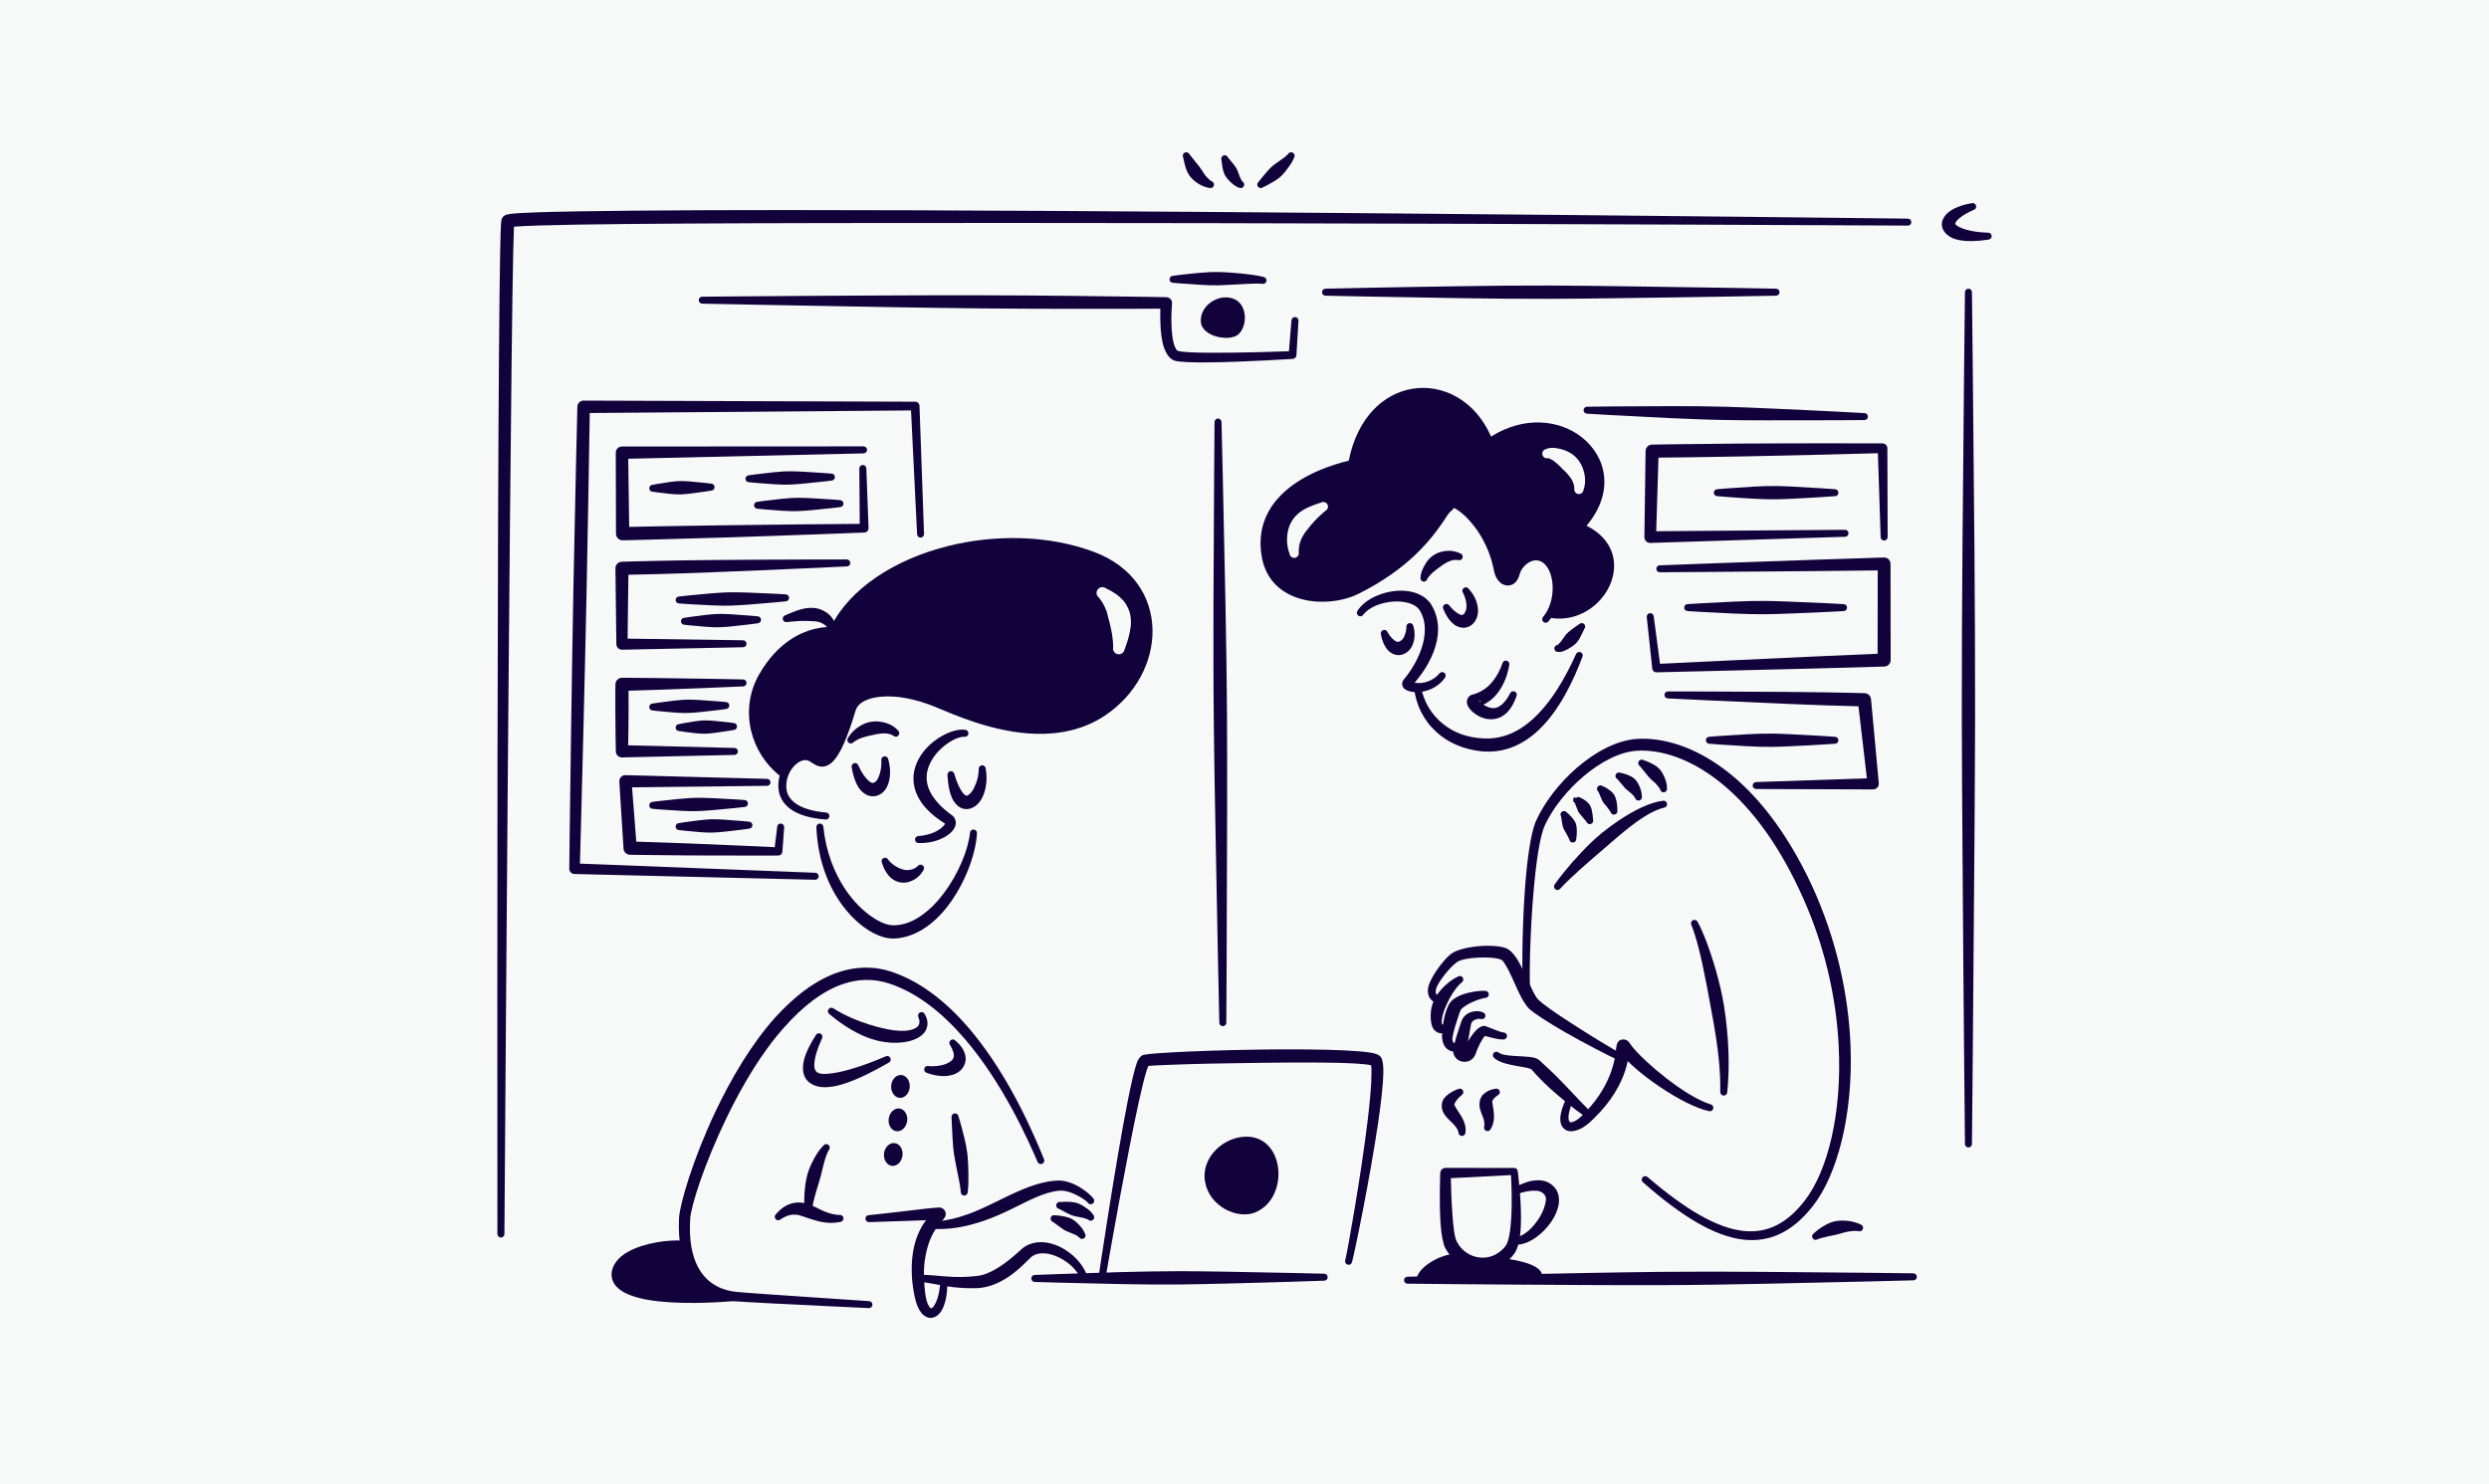 <svg width="1046" height="624" viewBox="0 0 1046 624" fill="none" xmlns="http://www.w3.org/2000/svg">
<rect width="1046" height="624" fill="#F7F8F8"/>
<g clip-path="url(#clip0_2280_2585)">
<path fill-rule="evenodd" clip-rule="evenodd" d="M594.485 286.979C597.107 287.501 601.701 286.924 604.918 283.087C605.42 282.454 606.349 282.342 606.982 282.826C607.614 283.329 607.726 284.26 607.242 284.894C603.97 289.457 599.116 290.891 595.527 290.966C592.942 291.04 590.952 290.221 590.134 289.476C589.576 288.954 589.353 288.339 589.26 287.78C589.167 287.091 589.371 286.365 589.948 285.657C593.314 281.634 596.252 276.586 597.758 271.427C598.353 269.396 598.688 267.347 598.762 265.317C598.874 262.393 598.353 259.506 596.81 256.861C595.88 255.222 594.206 254.16 592.216 253.564C590.152 252.931 587.79 252.707 585.41 252.894C580.445 253.266 575.387 255.166 572.895 258.444C572.43 259.115 571.518 259.282 570.849 258.817C570.198 258.351 570.031 257.438 570.477 256.767C573.639 251.757 581.3 248.479 588.274 248.311C593.853 248.162 598.874 250.155 601.422 254.067C602.593 255.967 603.411 257.96 603.858 260.008C604.546 263.045 604.49 266.23 603.839 269.378C602.519 275.729 598.818 282.006 594.485 286.979ZM593.332 286.626C593.258 286.421 593.146 286.309 593.035 286.458C593.016 286.476 593.072 286.514 593.109 286.514C593.183 286.551 593.239 286.588 593.332 286.626Z" fill="#11023B"/>
<path fill-rule="evenodd" clip-rule="evenodd" d="M580.353 266.733C580.093 265.969 580.484 265.131 581.246 264.852C582.008 264.591 582.845 264.982 583.106 265.746C584.054 267.404 585.058 268.447 585.988 269.21C586.267 269.434 586.583 269.546 586.862 269.695C587.234 269.9 587.588 269.862 587.922 269.751C588.927 269.415 589.819 268.521 590.339 267.087C590.693 266.062 591.046 264.926 591.046 263.623C590.916 262.822 591.474 262.058 592.274 261.946C593.073 261.834 593.817 262.375 593.948 263.176C594.952 266.566 594.431 269.62 593.296 271.818C592.478 273.401 591.158 274.481 589.782 275.003C588.145 275.617 586.267 275.543 584.575 274.407C584.017 274.053 583.459 273.625 582.975 273.01C581.897 271.632 580.874 269.676 580.353 266.733Z" fill="#11023B"/>
<path fill-rule="evenodd" clip-rule="evenodd" d="M606.594 256.078C606.185 255.389 606.426 254.476 607.115 254.085C607.821 253.675 608.714 253.917 609.123 254.606C610.574 256.45 611.968 257.475 613.177 258.164C614.07 258.667 614.757 258.649 615.222 258.09C615.929 257.27 616.394 256.004 616.282 254.383C616.189 252.8 615.817 251.049 614.832 249.224C614.348 248.572 614.497 247.64 615.148 247.175C615.799 246.709 616.729 246.839 617.194 247.51C620.039 250.564 621.081 253.917 621.136 256.656C621.173 258.723 620.485 260.474 619.481 261.685C618.049 263.454 615.892 264.311 613.549 263.696C612.786 263.491 611.968 263.193 611.206 262.616C609.625 261.424 607.951 259.431 606.594 256.078Z" fill="#11023B"/>
<path fill-rule="evenodd" clip-rule="evenodd" d="M599.822 243.356C599.655 244.157 598.855 244.642 598.074 244.474C597.293 244.288 596.791 243.506 596.977 242.705C597.033 241.066 597.869 238.756 599.413 236.427C599.804 235.831 600.287 235.254 600.826 234.714C601.366 234.192 601.942 233.708 602.593 233.298C603.579 232.684 604.657 232.218 605.791 231.939C608.302 231.324 610.98 231.324 613.676 232.646C614.457 232.87 614.885 233.689 614.643 234.471C614.42 235.254 613.602 235.682 612.821 235.44C610.496 235.105 608.636 235.98 606.944 237.042C606.405 237.359 605.94 237.75 605.438 238.104C604.918 238.477 604.397 238.83 603.913 239.221C602.686 240.171 601.57 241.047 600.808 241.997C600.399 242.518 600.027 242.928 599.822 243.356Z" fill="#11023B"/>
<path fill-rule="evenodd" clip-rule="evenodd" d="M623.402 296.219C623.998 296.61 624.686 296.945 625.243 297.187C626.471 297.69 627.921 297.97 629.409 297.28C631.176 296.461 632.961 294.71 634.616 291.469C634.932 290.724 635.788 290.37 636.532 290.687C637.276 291.003 637.629 291.86 637.313 292.605C634.43 300.987 629.558 302.663 625.615 302.309C623.012 302.086 620.65 300.763 619.032 299.404C617.823 298.398 617.08 297.281 616.763 296.498C616.206 295.213 616.485 294.133 616.875 293.462C617.266 292.754 617.879 292.214 618.828 291.972C620.037 291.692 621.134 291.245 622.138 290.724C623.83 289.83 625.281 288.712 626.471 287.39C629 284.614 630.581 281.299 631.418 278.803C631.604 278.021 632.403 277.536 633.184 277.741C633.984 277.928 634.449 278.728 634.263 279.511C633.686 283.087 632.143 288.209 628.647 292.214C627.568 293.443 626.304 294.524 624.834 295.436C624.388 295.716 623.905 295.995 623.402 296.219ZM622.026 295.195C622.026 295.139 622.026 295.083 622.026 295.027C622.026 294.896 622.138 294.3 621.915 294.431C621.636 294.598 621.729 294.859 622.026 295.195Z" fill="#11023B"/>
<path fill-rule="evenodd" clip-rule="evenodd" d="M663.646 262.393C664.204 261.797 665.134 261.778 665.729 262.319C666.305 262.877 666.342 263.808 665.785 264.404C665.301 265.299 664.78 266.658 663.925 268.186C663.702 268.595 663.46 269.005 663.163 269.396C662.884 269.787 662.568 270.179 662.214 270.514C661.675 271.054 661.061 271.501 660.448 271.911C658.309 273.327 656.338 274.239 654.813 274.053C653.995 274.109 653.288 273.513 653.214 272.712C653.139 271.911 653.734 271.185 654.553 271.129C654.813 271.036 654.962 270.737 655.222 270.495C655.891 269.937 656.394 269.061 657.082 268.148C657.435 267.664 657.77 267.142 658.179 266.658C658.458 266.342 658.755 266.044 659.071 265.764C659.481 265.392 659.908 265.056 660.336 264.74C661.675 263.697 662.809 262.933 663.646 262.393Z" fill="#11023B"/>
<path fill-rule="evenodd" clip-rule="evenodd" d="M594.283 289.252C594.152 288.451 594.71 287.706 595.51 287.576C596.309 287.464 597.054 288.023 597.184 288.824C598.318 295.008 601.591 300.484 606.537 304.414C610.926 307.935 616.673 310.151 623.516 310.412C626.491 310.598 629.262 310.207 631.866 309.462C636.031 308.27 639.751 306.053 643.098 303.222C652.062 295.622 658.347 283.794 662.327 274.966C662.624 274.221 663.48 273.867 664.242 274.184C664.986 274.482 665.339 275.338 665.023 276.102C661.415 285.639 655.52 298.547 646.482 307.022C642.689 310.561 638.337 313.336 633.428 314.807C630.248 315.776 626.807 316.149 623.144 315.888C615.166 315.143 608.565 312.2 603.692 307.767C598.337 302.924 595.045 296.386 594.283 289.252Z" fill="#11023B"/>
<path fill-rule="evenodd" clip-rule="evenodd" d="M651.837 259.786C651.484 260.307 651.093 260.81 650.684 261.276C650.163 261.89 649.234 261.965 648.62 261.443C648.006 260.922 647.932 259.99 648.452 259.376C651.205 256.098 652.451 251.683 652.506 247.511C652.562 242.854 651.149 238.44 648.378 236.484C646.444 235.124 644.361 235.403 642.632 236.372C640.661 237.49 639.117 239.483 638.633 241.401C637.573 245.573 634.635 246.728 632.162 245.89C630.358 245.257 628.48 243.264 627.81 239.762C626.639 233.615 624.296 228.363 621.599 224.153C619.107 220.26 616.336 217.299 613.975 215.418C612.747 214.449 611.687 213.779 610.869 213.499C610.962 214.114 609.456 214.877 608.619 216.107C605.997 219.999 601.98 226.463 594.374 233.615C588.814 238.831 581.338 244.382 571.073 249.541C563.225 253.471 551.175 254.458 542.23 250.1C536.298 247.231 531.667 242.09 530.254 234.062C528.487 223.855 531.537 215.995 536.595 210.016C545.633 199.38 561.403 194.928 566.814 193.662C570.496 175.24 581.617 165.443 593.407 163.45C606.108 161.289 619.926 168.125 626.62 183.529C640.847 174.57 655.724 176.581 664.91 183.939C675.101 192.079 678.653 206.849 666.751 220.987C678.448 226.91 680.308 237.192 676.644 245.76C672.869 254.533 663.051 261.518 651.837 259.786ZM653.455 257.01C662.66 257.718 670.526 251.776 673.558 244.456C676.682 236.894 674.413 227.897 662.976 223.371C662.399 223.147 661.972 222.644 661.842 222.03C661.712 221.434 661.879 220.801 662.307 220.354C673.967 207.725 671.382 194.407 662.269 187.292C653.734 180.642 639.786 179.487 626.899 189.08C626.304 189.508 625.523 189.657 624.816 189.434C624.091 189.21 623.515 188.67 623.273 187.962C617.898 173.322 605.644 166.523 594.3 168.572C583.923 170.435 574.588 179.655 571.91 196.418C571.724 197.573 570.813 198.486 569.66 198.691C569.66 198.691 550.747 201.988 540.835 213.629C536.725 218.472 534.252 224.842 535.647 233.131C536.948 240.824 542.193 245.015 548.385 246.747C555.247 248.666 563.263 247.697 568.823 244.996C576.336 241.346 582.305 237.434 587.084 233.634C598.8 224.284 603.468 215.399 606.387 211.73C608.061 209.588 609.661 208.898 611.018 209.103C613.473 209.476 618.494 212.81 622.994 218.919C626.676 223.93 630.116 230.784 631.585 239.073C631.883 240.824 632.515 242.016 633.426 242.351C634.207 242.63 634.747 241.811 635.1 240.47C635.844 237.732 638.076 234.845 640.939 233.299C643.785 231.734 647.206 231.455 650.331 233.727C653.808 236.242 655.835 241.699 655.668 247.585C655.575 250.77 654.849 254.049 653.455 257.01Z" fill="#11023B"/>
<path fill-rule="evenodd" clip-rule="evenodd" d="M651.131 258.183C655.873 250.379 654.646 238.868 649.346 235.105C644.176 231.399 638.039 236.409 636.868 240.935C635.566 245.983 630.749 245.182 629.708 239.408C626.584 222.458 614.868 211.841 610.702 211.245C606.537 210.631 602.613 231.119 569.939 247.268C558.149 253.099 536.075 251.795 532.951 233.597C527.763 203.273 569.195 195.971 569.195 195.971C575.444 157.75 614.459 156.595 625.505 187.161C654.478 165.834 688.287 195.32 663.665 221.639C689.123 231.883 672.665 262.281 651.131 258.183ZM555.192 211.264C553.426 211.86 550.581 212.661 547.661 214.374C546.843 214.859 546.062 215.455 545.299 216.125C544.555 216.796 543.867 217.559 543.291 218.416C542.435 219.683 541.766 221.117 541.375 222.7C540.65 225.681 540.557 229.033 541.97 232.945C542.175 234.007 543.198 234.695 544.258 234.491C545.299 234.286 546.006 233.261 545.801 232.218C545.69 228.791 546.824 226.37 548.145 224.302C548.572 223.631 549.074 223.073 549.539 222.477C550.06 221.825 550.543 221.173 551.045 220.577C553.314 217.913 555.639 215.864 557.089 214.691C558.038 214.169 558.372 212.977 557.851 212.027C557.331 211.078 556.141 210.742 555.192 211.264ZM650.554 192.6C650.945 192.6 651.28 192.898 651.745 193.066C652.768 193.457 653.679 194.37 654.794 195.301C655.464 195.86 656.041 196.549 656.728 197.22C657.342 197.816 658.012 198.393 658.588 199.064C660.113 200.814 661.563 202.733 661.6 205.434C661.433 206.495 662.159 207.501 663.219 207.669C664.297 207.836 665.283 207.11 665.45 206.048C666.64 202.584 666.157 199.343 665.004 196.4C664.464 195.059 663.702 193.848 662.772 192.768C662.159 192.06 661.452 191.427 660.708 190.905C659.908 190.365 659.127 189.899 658.29 189.564C654.813 188.167 651.559 187.869 649.606 188.819C648.565 189.08 647.933 190.142 648.193 191.185C648.453 192.228 649.513 192.88 650.554 192.6Z" fill="#11023B"/>
<path fill-rule="evenodd" clip-rule="evenodd" d="M215.995 95.315C215.902 97.401 215.79 100.977 215.678 105.82C215.232 126.365 214.786 169.634 214.302 220.745C213.149 346.156 211.978 518.766 211.978 518.766C211.978 519.567 211.327 520.219 210.509 520.219C209.709 520.219 209.04 519.567 209.04 518.748C209.04 518.748 208.854 346.119 209.319 220.708C209.505 169.56 209.802 126.272 210.193 105.709C210.304 100.009 210.434 96.023 210.546 94.104C210.62 92.931 210.788 92.242 210.862 92.037C211.029 91.59 211.364 90.957 212.22 90.51C212.499 90.342 213.149 90.118 214.154 89.969C215.902 89.709 219.602 89.466 225.014 89.28C243.387 88.647 282.03 88.311 331.032 88.311C398.462 88.311 485.53 88.889 566.424 89.56C691.504 90.584 801.78 91.907 801.78 91.907C802.598 91.907 803.249 92.577 803.231 93.378C803.231 94.198 802.58 94.849 801.761 94.831C801.761 94.831 654.646 94.086 507.548 93.807C451.945 93.713 396.342 93.695 348.68 93.769C304.402 93.844 266.967 94.03 242.811 94.421C229.942 94.644 220.867 94.905 216.534 95.259C216.348 95.278 216.181 95.296 215.995 95.315Z" fill="#11023B"/>
<path fill-rule="evenodd" clip-rule="evenodd" d="M497.226 66.126C496.855 65.4 497.152 64.525 497.878 64.152C498.603 63.798 499.477 64.078 499.849 64.804C500.388 65.493 501.392 66.778 502.676 68.399C503.047 68.846 503.456 69.293 503.828 69.796C504.275 70.392 504.702 71.025 505.149 71.659C505.781 72.59 506.302 73.577 507.083 74.378C507.734 75.067 508.347 75.738 509.184 76.203C509.965 76.464 510.374 77.302 510.114 78.066C509.853 78.83 509.035 79.239 508.254 78.997C505.948 78.662 503.996 77.619 502.211 76.24C501.448 75.644 500.779 74.993 500.202 74.266C499.812 73.782 499.495 73.26 499.216 72.739C498.919 72.18 498.677 71.64 498.491 71.1C497.729 68.902 497.468 67.058 497.226 66.126Z" fill="#11023B"/>
<path fill-rule="evenodd" clip-rule="evenodd" d="M513.332 67.301C513.034 66.556 513.388 65.68 514.132 65.382C514.876 65.066 515.731 65.438 516.047 66.183C516.512 66.779 517.349 67.729 518.372 69.033C518.669 69.405 518.967 69.796 519.264 70.225C519.469 70.56 519.673 70.877 519.841 71.231C520.101 71.752 520.269 72.293 520.473 72.833C520.882 73.801 521.124 74.732 521.589 75.459C521.794 75.775 521.887 76.092 522.11 76.297C522.835 76.688 523.095 77.564 522.723 78.29C522.351 78.998 521.458 79.277 520.752 78.905C519.301 78.514 517.795 77.284 516.27 75.645C515.805 75.124 515.341 74.565 514.969 73.95C514.727 73.559 514.541 73.131 514.373 72.702C514.206 72.255 514.076 71.827 513.964 71.38C513.555 69.573 513.443 68.12 513.332 67.301Z" fill="#11023B"/>
<path fill-rule="evenodd" clip-rule="evenodd" d="M530.721 78.756C530.089 79.259 529.178 79.147 528.676 78.514C528.173 77.862 528.285 76.95 528.918 76.447C528.918 76.447 530.182 74.789 532.06 72.591C532.507 72.069 532.953 71.548 533.474 71.008C533.845 70.635 534.236 70.244 534.664 69.871C535.315 69.331 536.003 68.865 536.653 68.381C537.732 67.599 538.774 66.91 539.629 66.221C540.336 65.662 540.931 65.234 541.284 64.787C541.674 64.06 542.549 63.799 543.274 64.172C543.981 64.544 544.26 65.438 543.888 66.146C543.423 67.562 542.047 69.704 540.262 71.939C539.704 72.647 539.108 73.355 538.439 73.988C538.011 74.416 537.527 74.789 537.044 75.143C536.542 75.515 536.04 75.851 535.538 76.149C532.86 77.788 530.721 78.756 530.721 78.756Z" fill="#11023B"/>
<path fill-rule="evenodd" clip-rule="evenodd" d="M828.632 85.424C829.413 85.201 830.212 85.666 830.435 86.448C830.659 87.212 830.212 88.032 829.431 88.256C826.772 89.336 824.801 90.602 823.35 91.794C822.346 92.633 821.751 93.415 821.677 94.179C821.677 94.235 821.751 94.253 821.806 94.309C821.881 94.421 821.974 94.514 822.086 94.607C822.42 94.886 822.829 95.166 823.35 95.427C825.786 96.656 829.71 97.624 835.438 97.811C836.256 97.755 836.944 98.37 837 99.189C837.037 99.99 836.424 100.679 835.624 100.735C830.622 101.499 826.735 101.517 823.834 101.033C821.286 100.605 819.445 99.711 818.292 98.686C815.279 96.023 815.205 92.279 818.813 89.261C820.765 87.622 824.057 86.188 828.632 85.424Z" fill="#11023B"/>
<path fill-rule="evenodd" clip-rule="evenodd" d="M825.769 122.826C825.769 122.025 826.42 121.354 827.238 121.354C828.038 121.354 828.707 122.025 828.707 122.826C828.707 122.826 829.265 170.062 829.748 230.243C829.841 241.792 829.916 253.806 829.972 266.044C830.009 277.853 830.046 289.848 830.028 301.862C829.991 320.004 829.86 338.164 829.748 355.561C829.284 423.995 828.707 480.898 828.707 480.898C828.707 481.699 828.038 482.351 827.238 482.351C826.42 482.351 825.769 481.699 825.769 480.898C825.769 480.898 825.174 423.995 824.728 355.561C824.597 338.164 824.486 320.004 824.449 301.862C824.43 289.848 824.467 277.853 824.505 266.044C824.542 253.806 824.635 241.792 824.728 230.243C825.192 170.062 825.769 122.826 825.769 122.826Z" fill="#11023B"/>
<path fill-rule="evenodd" clip-rule="evenodd" d="M557.051 124.297C556.232 124.297 555.582 123.645 555.582 122.826C555.582 122.025 556.232 121.354 557.051 121.354C557.051 121.354 582.026 120.776 613.844 120.311C619.943 120.218 626.304 120.125 632.775 120.087C639.005 120.05 645.365 120.013 651.706 120.032C661.321 120.069 670.916 120.199 680.121 120.311C716.31 120.776 746.381 121.354 746.381 121.354C747.18 121.354 747.849 122.025 747.849 122.826C747.849 123.645 747.18 124.297 746.381 124.297C746.381 124.297 716.31 124.893 680.121 125.34C670.916 125.47 661.321 125.582 651.706 125.619C645.365 125.638 639.005 125.601 632.775 125.564C626.304 125.526 619.943 125.433 613.844 125.34C582.026 124.856 557.051 124.297 557.051 124.297Z" fill="#11023B"/>
<path fill-rule="evenodd" clip-rule="evenodd" d="M295.104 127.65C294.286 127.65 293.635 126.979 293.654 126.178C293.654 125.359 294.305 124.707 295.123 124.725C295.123 124.725 333.989 124.353 377.04 124.185C388.663 124.129 400.601 124.092 412.15 124.129C426.115 124.166 439.523 124.26 451.146 124.39C474.075 124.632 490.161 124.93 490.161 124.93C490.831 124.93 491.463 125.228 491.909 125.713C492.374 126.215 492.598 126.867 492.542 127.538C492.542 127.538 491.872 134.951 492.653 141.098C492.895 142.923 493.23 144.637 493.825 145.941C494.141 146.648 494.42 147.282 494.978 147.468C496.744 148.083 502.268 148.25 508.925 148.288C521.106 148.362 536.894 147.822 541.673 147.654L542.752 134.635C542.808 133.815 543.514 133.219 544.333 133.275C545.132 133.33 545.746 134.038 545.69 134.839L544.816 149.349C544.76 150.188 544.091 150.821 543.273 150.877C543.273 150.877 523.523 152.125 508.944 152.33C501.635 152.441 495.573 152.236 493.602 151.603C491.277 150.839 489.51 148.027 488.618 144.208C487.539 139.496 487.539 133.237 487.632 129.754C482.276 129.792 468.72 129.866 451.128 129.829C439.486 129.81 426.078 129.773 412.112 129.642C400.564 129.531 388.644 129.344 377.003 129.158C333.971 128.469 295.104 127.65 295.104 127.65Z" fill="#11023B"/>
<path fill-rule="evenodd" clip-rule="evenodd" d="M493.006 118.896C492.188 118.914 491.518 118.281 491.499 117.461C491.481 116.66 492.113 115.971 492.913 115.953C492.913 115.953 497.841 115.245 504.275 114.686C505.502 114.574 506.767 114.481 508.069 114.425C509.333 114.369 510.598 114.332 511.881 114.351C513.796 114.369 515.73 114.5 517.59 114.63C523.559 115.077 528.803 115.785 531.072 116.437C531.853 116.586 532.374 117.368 532.207 118.169C532.039 118.952 531.277 119.473 530.477 119.305C528.209 119.026 523.02 119.38 517.162 119.697C515.377 119.79 513.555 119.901 511.732 119.939C510.523 119.957 509.315 119.939 508.125 119.901C506.544 119.846 505.037 119.753 503.587 119.659C497.543 119.287 493.006 118.896 493.006 118.896Z" fill="#11023B"/>
<path fill-rule="evenodd" clip-rule="evenodd" d="M515.489 125.005C525.326 125.47 524.601 138.621 519.468 141.191C515.023 143.445 504.684 141.061 504.628 134.951C504.554 128.637 510.765 124.781 515.489 125.005Z" fill="#11023B"/>
<path fill-rule="evenodd" clip-rule="evenodd" d="M510.413 177.419C510.394 176.618 511.045 175.948 511.863 175.948C512.663 175.929 513.332 176.581 513.332 177.4C513.332 177.4 514.169 210.704 514.987 253.135C515.155 261.275 515.303 269.75 515.415 278.374C515.527 286.7 515.619 295.175 515.657 303.631C515.731 316.427 515.712 329.243 515.694 341.499C515.619 389.778 515.359 429.899 515.359 429.899C515.359 430.7 514.708 431.371 513.909 431.371C513.09 431.371 512.439 430.719 512.421 429.918C512.421 429.918 511.51 389.797 510.673 341.555C510.45 329.28 510.226 316.483 510.096 303.668C510.003 295.212 509.966 286.737 509.948 278.43C509.929 269.788 509.929 261.312 509.966 253.172C510.097 210.742 510.413 177.419 510.413 177.419Z" fill="#11023B"/>
<path fill-rule="evenodd" clip-rule="evenodd" d="M397.161 346.23C391.21 342.523 387.565 338.593 385.668 334.737C383.659 330.64 383.474 326.579 384.478 322.947C385.761 318.328 388.959 314.323 392.66 311.492C397.198 308.009 402.442 306.258 405.696 306.798C406.496 306.891 407.072 307.618 406.979 308.437C406.905 309.238 406.161 309.816 405.362 309.722C403.186 309.592 400.136 311.026 397.216 313.243C393.776 315.869 390.652 319.762 389.685 324.251C389.406 325.574 389.35 326.933 389.499 328.349C389.722 330.267 390.41 332.242 391.693 334.272C393.385 336.973 395.989 339.785 399.894 342.579C402.33 344.33 402.461 347.683 399.02 350.495C396.436 352.637 391.731 354.593 386.022 354.388C385.203 354.388 384.552 353.736 384.534 352.936C384.534 352.116 385.185 351.464 385.984 351.445C388.42 351.315 390.578 350.719 392.4 349.955C394.427 349.098 395.952 347.944 396.826 346.826C396.956 346.658 397.068 346.416 397.161 346.23Z" fill="#11023B"/>
<path fill-rule="evenodd" clip-rule="evenodd" d="M398.183 325.89C398.053 325.089 398.592 324.325 399.392 324.195C400.192 324.064 400.935 324.605 401.065 325.406C402.125 329.15 403.371 331.608 404.561 333.228C404.933 333.731 405.343 334.067 405.715 334.346C405.956 334.514 406.198 334.551 406.44 334.458C407.481 334.048 408.448 332.949 409.229 331.422C410.382 329.224 411.294 326.411 411.312 323.319C411.238 322.5 411.833 321.792 412.632 321.718C413.432 321.643 414.157 322.239 414.231 323.04C415.068 327.548 414.38 331.906 412.93 334.998C411.851 337.308 410.215 338.891 408.56 339.599C406.217 340.623 403.501 340.269 401.363 337.55C400.842 336.916 400.34 336.134 399.95 335.147C399.057 333.023 398.388 330.025 398.183 325.89Z" fill="#11023B"/>
<path fill-rule="evenodd" clip-rule="evenodd" d="M358.684 311.995C358.164 312.628 357.253 312.703 356.621 312.2C356.007 311.678 355.914 310.747 356.416 310.132C357.736 307.878 359.912 305.885 362.627 304.525C363.706 303.985 364.877 303.613 366.067 303.427C367.276 303.222 368.522 303.222 369.712 303.371C372.762 303.762 375.514 304.917 377.43 307.115C378.043 307.655 378.099 308.567 377.56 309.182C377.039 309.797 376.109 309.853 375.496 309.331C373.58 308.083 371.2 308.158 368.783 308.549C368.095 308.642 367.425 308.828 366.737 308.977C366.03 309.126 365.342 309.257 364.654 309.443C363.11 309.834 361.623 310.225 360.34 310.952C359.745 311.287 359.168 311.585 358.684 311.995Z" fill="#11023B"/>
<path fill-rule="evenodd" clip-rule="evenodd" d="M357.941 322.649C357.718 321.867 358.164 321.047 358.945 320.823C359.707 320.6 360.526 321.047 360.749 321.829C362.069 324.865 363.538 326.821 364.896 328.107C365.286 328.498 365.714 328.74 366.086 328.945C366.42 329.131 366.737 329.187 367.034 329.113C367.89 328.889 368.578 328.106 369.117 326.914C369.954 325.07 370.53 322.612 370.382 319.632C370.251 318.831 370.791 318.067 371.591 317.955C372.39 317.825 373.153 318.365 373.283 319.166C374.51 323.655 374.138 327.492 373.041 330.137C372.092 332.465 370.4 333.899 368.634 334.458C366.662 335.091 364.319 334.719 362.274 332.763C361.716 332.242 361.158 331.608 360.674 330.807C359.54 328.926 358.536 326.3 357.941 322.649Z" fill="#11023B"/>
<path fill-rule="evenodd" clip-rule="evenodd" d="M327.648 326.057C321.529 321.196 317.364 314.435 315.634 307.114C313.812 299.366 314.76 291.002 318.982 283.57C322.943 276.641 327.443 272.116 331.776 269.154C339.196 264.05 346.151 263.51 349.126 263.566C357.216 247.249 376.128 235.18 398.146 229.61C418.081 224.581 440.509 224.879 459.588 231.939C476.307 238.178 484.061 251.123 484.34 264.683C484.601 278.076 477.441 292.139 464.164 300.93C455.2 306.835 445.102 308.754 435.265 308.474C417.338 307.971 400.266 300.129 393.014 297.149C384.496 293.666 376.779 292.381 370.754 292.828C364.821 293.275 360.563 295.249 359.54 298.751C355.988 310.728 352.994 316.726 350.558 319.538C349.052 321.27 347.62 321.979 346.374 322.202C344.942 322.444 343.641 322.071 342.469 321.419C341.595 320.954 340.814 320.32 340.07 319.911C338.08 318.812 335.402 320.078 333.394 322.388C331.664 324.381 330.437 327.212 330.437 330.547C330.437 333.396 331.702 335.78 334.138 337.587C337.002 339.71 341.39 341.07 347.211 341.573C348.01 341.629 348.606 342.337 348.55 343.156C348.476 343.957 347.788 344.553 346.969 344.497C340.442 344.032 335.532 342.486 332.278 340.158C328.894 337.736 327.183 334.458 327.108 330.584C327.071 328.982 327.276 327.454 327.648 326.057ZM328.763 323.133C329.693 321.252 330.958 319.669 332.371 318.477C335.384 315.906 339.047 315.217 341.818 316.688C342.432 317.005 343.101 317.489 343.808 317.918C344.384 318.272 344.998 318.625 345.723 318.495C346.319 318.383 346.932 317.899 347.657 317.042C349.889 314.416 352.436 308.753 355.579 297.596C356.937 292.791 362.255 289.233 370.401 288.507C376.965 287.911 385.408 289.121 394.762 292.81C401.754 295.566 418.175 302.942 435.376 303.24C444.172 303.408 453.191 301.713 461.151 296.367C472.699 288.674 478.985 276.455 478.761 264.795C478.538 253.266 471.881 242.351 457.692 236.986C439.635 230.094 418.305 229.685 399.299 234.267C378.044 239.389 359.652 250.732 352.213 266.546C351.841 267.347 350.967 267.832 350.075 267.701C350.075 267.701 342.432 266.621 333.915 272.32C329.916 274.984 325.769 279.082 322.069 285.378C318.201 291.953 317.289 299.44 318.814 306.388C320.209 312.758 323.649 318.7 328.763 323.133Z" fill="#11023B"/>
<path fill-rule="evenodd" clip-rule="evenodd" d="M329.563 325.666C316.862 316.241 312.398 298.509 320.525 284.465C332.836 263.194 350.372 265.689 350.372 265.689C364.691 234.751 419.141 219.626 458.64 234.472C489.51 246.057 487.502 282.155 462.657 298.658C438.259 314.863 404.804 299.366 393.888 294.97C374.975 287.37 359.819 290.313 357.55 298.174C349.182 327.175 344.384 320.153 340.944 318.29C337.243 316.316 331.608 319.687 329.563 325.666ZM461.783 251.198C463.178 252.874 464.163 254.663 465.056 256.991C465.353 257.755 465.446 258.612 465.688 259.524C465.911 260.363 466.19 261.219 466.413 262.225C467.027 264.87 467.79 267.924 467.79 272.153C467.548 273.494 468.422 274.76 469.742 275.003C471.063 275.263 472.345 274.369 472.587 273.047C474.056 269.266 474.838 266.192 475.172 263.38C475.358 261.666 475.284 260.12 475.042 258.704C474.893 257.792 474.633 256.935 474.298 256.172C473.722 254.83 473.089 253.657 472.234 252.67C469.984 250.062 467.473 248.572 464.739 247.305C463.679 246.486 462.136 246.709 461.318 247.771C460.5 248.851 460.704 250.378 461.783 251.198Z" fill="#11023B"/>
<path fill-rule="evenodd" clip-rule="evenodd" d="M330.79 261.48C330.009 261.685 329.21 261.22 329.005 260.437C328.801 259.655 329.266 258.854 330.047 258.649C331.423 258.053 333.078 257.289 334.975 256.637C336.128 256.246 337.318 255.911 338.564 255.706C339.661 255.52 340.758 255.464 341.837 255.557C343.008 255.631 344.162 255.892 345.221 256.339C348.476 257.717 351.172 260.307 351.786 265.336C351.99 266.118 351.507 266.919 350.726 267.105C349.944 267.31 349.145 266.826 348.941 266.044C347.788 263.026 345.816 261.853 343.622 261.35C342.915 261.201 342.172 261.163 341.428 261.126C340.628 261.07 339.81 261.033 338.992 261.014C335.96 260.977 332.966 261.219 330.79 261.48Z" fill="#11023B"/>
<path fill-rule="evenodd" clip-rule="evenodd" d="M343.083 347.757C343.027 346.956 343.64 346.249 344.44 346.193C345.258 346.137 345.947 346.751 346.002 347.552C347.118 358.263 350.67 366.942 355.059 373.592C358.48 378.752 362.441 382.645 366.216 385.271C369.582 387.599 372.725 388.94 375.161 388.959C379.383 389.071 383.381 387.506 387.026 384.991C390.596 382.533 393.87 379.199 396.678 375.436C402.758 367.334 406.868 357.35 407.649 350.067C407.705 349.247 408.412 348.651 409.211 348.707C410.029 348.782 410.624 349.49 410.569 350.29C410.085 359.585 404.878 373.257 396.696 382.849C390.783 389.778 383.269 394.472 375.106 394.546C372.893 394.509 370.178 393.839 367.314 392.367C363.148 390.244 358.499 386.482 354.408 381.099C348.476 373.294 343.678 362.062 343.083 347.757Z" fill="#11023B"/>
<path fill-rule="evenodd" clip-rule="evenodd" d="M370.642 362.696C370.27 361.969 370.549 361.094 371.274 360.721C371.981 360.349 372.874 360.628 373.245 361.355C374.659 363.217 376.239 364.149 377.671 364.856C378.155 365.08 378.62 365.229 379.066 365.378C379.549 365.508 379.978 365.676 380.442 365.732C382.339 365.9 384.236 365.453 385.705 364.056C386.207 363.404 387.118 363.292 387.769 363.795C388.402 364.279 388.513 365.21 388.03 365.844C386.635 368.377 384.348 370.053 381.781 370.78C380.554 371.115 379.252 371.134 377.969 370.854C376.797 370.594 375.644 370.053 374.622 369.196C374.194 368.861 373.785 368.489 373.432 368.042C372.297 366.664 371.312 364.987 370.642 362.696Z" fill="#11023B"/>
<path fill-rule="evenodd" clip-rule="evenodd" d="M342.636 366.886C343.435 366.924 344.086 367.594 344.049 368.395C344.03 369.215 343.361 369.848 342.543 369.829L241.379 367.408C240.17 367.371 239.221 366.365 239.24 365.136C239.24 365.136 239.519 339.524 240.003 306.891C240.281 288.581 240.579 268.074 240.951 248.628C241.732 207.352 242.643 170.975 242.643 170.975C242.662 169.54 243.833 168.404 245.247 168.404L384.589 168.87C385.575 168.851 386.374 169.634 386.412 170.602L388.327 224.451C388.364 225.27 387.732 225.96 386.932 225.978C386.114 226.016 385.445 225.401 385.407 224.581L382.859 172.539L247.831 173.619C247.701 182.579 247.218 213.927 246.511 248.74C246.121 268.167 245.618 288.693 245.172 306.984C244.521 334.011 243.908 356.213 243.722 363.049L342.636 366.886Z" fill="#11023B"/>
<path fill-rule="evenodd" clip-rule="evenodd" d="M326.624 347.515C326.699 346.714 327.424 346.118 328.224 346.193C329.023 346.286 329.618 346.994 329.544 347.795L328.8 358.076C328.707 358.97 327.945 359.66 327.052 359.641C327.052 359.641 307.024 359.697 289.673 359.604C276.414 359.511 264.754 359.324 264.754 359.324C263.304 359.287 262.132 358.17 262.039 356.717L260.273 328.61C260.217 327.883 260.477 327.175 260.961 326.654C261.463 326.132 262.132 325.834 262.858 325.853L322.347 327.417C323.165 327.417 323.816 328.088 323.798 328.889C323.798 329.69 323.147 330.342 322.329 330.342L265.61 330.957L267.395 353.811C271.523 353.941 280.245 354.202 289.785 354.575C304.234 355.134 320.562 355.897 325.583 356.139L326.624 347.515Z" fill="#11023B"/>
<path fill-rule="evenodd" clip-rule="evenodd" d="M274.332 340.009C273.533 340.028 272.863 339.376 272.845 338.575C272.826 337.774 273.477 337.103 274.276 337.084C274.276 337.084 279.316 336.414 285.825 335.799C287.071 335.688 288.354 335.576 289.674 335.501C290.939 335.427 292.222 335.371 293.524 335.371C295.476 335.371 297.429 335.445 299.307 335.52C306.727 335.836 312.827 336.302 312.827 336.302C313.645 336.284 314.314 336.936 314.314 337.737C314.333 338.556 313.701 339.226 312.882 339.245C312.882 339.245 306.801 339.953 299.419 340.568C297.54 340.717 295.588 340.884 293.635 340.94C292.352 340.996 291.05 340.996 289.786 340.978C288.466 340.959 287.164 340.903 285.918 340.828C279.39 340.474 274.332 340.009 274.332 340.009Z" fill="#11023B"/>
<path fill-rule="evenodd" clip-rule="evenodd" d="M285.416 348.936C284.609 348.955 283.94 348.312 283.922 347.511C283.904 346.692 284.552 346.025 285.359 346.012C285.359 346.012 289.179 345.365 294.146 344.782C295.094 344.676 296.071 344.571 297.076 344.503C298.038 344.434 299.015 344.383 300.006 344.391C301.506 344.409 302.979 344.484 304.41 344.568C310.075 344.92 314.707 345.415 314.707 345.415C315.514 345.396 316.183 346.039 316.201 346.858C316.219 347.659 315.571 348.325 314.764 348.357C314.764 348.357 310.151 349.036 304.519 349.615C303.09 349.755 301.618 349.914 300.117 349.96C299.141 350.011 298.149 350.003 297.187 349.979C296.167 349.953 295.19 349.891 294.241 349.811C289.255 349.426 285.416 348.936 285.416 348.936Z" fill="#11023B"/>
<path fill-rule="evenodd" clip-rule="evenodd" d="M285.424 307.317C284.619 307.343 283.951 306.701 283.933 305.882C283.915 305.081 284.561 304.401 285.367 304.393C285.367 304.393 288.307 303.763 292.209 303.202C292.947 303.102 293.697 302.999 294.491 302.936C295.24 302.872 296.001 302.826 296.774 302.837C297.943 302.856 299.092 302.943 300.207 303.034C304.645 303.411 308.235 303.926 308.235 303.926C309.041 303.926 309.719 304.561 309.725 305.362C309.744 306.181 309.097 306.843 308.292 306.869C308.292 306.869 304.723 307.527 300.314 308.081C299.201 308.215 298.055 308.367 296.885 308.406C296.124 308.451 295.352 308.442 294.601 308.406C293.807 308.377 293.045 308.31 292.305 308.226C288.396 307.818 285.424 307.312 285.424 307.312V307.317Z" fill="#11023B"/>
<path fill-rule="evenodd" clip-rule="evenodd" d="M274.339 298.673C273.539 298.692 272.855 298.051 272.851 297.232C272.833 296.431 273.468 295.763 274.283 295.749C274.283 295.749 278.28 295.099 283.478 294.511C284.47 294.405 285.492 294.297 286.543 294.228C287.551 294.159 288.573 294.109 289.61 294.113C291.165 294.113 292.721 294.204 294.218 294.286C300.145 294.633 304.992 295.124 304.992 295.124C305.807 295.105 306.476 295.746 306.494 296.566C306.494 297.367 305.863 298.034 305.049 298.067C305.049 298.067 300.221 298.749 294.327 299.334C292.832 299.475 291.291 299.635 289.721 299.683C288.699 299.733 287.662 299.728 286.655 299.705C285.588 299.681 284.565 299.619 283.572 299.541C278.356 299.161 274.339 298.673 274.339 298.673Z" fill="#11023B"/>
<path fill-rule="evenodd" clip-rule="evenodd" d="M287.666 262.633C286.866 262.651 286.182 262.01 286.179 261.191C286.16 260.39 286.795 259.723 287.61 259.708C287.61 259.708 291.607 259.058 296.805 258.47C297.797 258.364 298.819 258.257 299.87 258.188C300.878 258.119 301.9 258.069 302.937 258.073C304.492 258.073 306.048 258.164 307.545 258.246C313.472 258.593 318.319 259.083 318.319 259.083C319.134 259.064 319.803 259.705 319.821 260.525C319.821 261.326 319.19 261.993 318.375 262.026C318.375 262.026 313.549 262.709 307.655 263.294C306.159 263.435 304.619 263.595 303.048 263.642C302.026 263.693 300.989 263.687 299.982 263.665C298.915 263.64 297.892 263.579 296.899 263.499C291.683 263.119 287.666 262.633 287.666 262.633Z" fill="#11023B"/>
<path fill-rule="evenodd" clip-rule="evenodd" d="M285.436 253.681C284.637 253.702 283.949 253.052 283.952 252.251C283.933 251.432 284.582 250.759 285.381 250.757C285.381 250.757 291.252 250.07 298.784 249.434C300.23 249.319 301.719 249.203 303.251 249.124C304.719 249.046 306.208 248.986 307.719 248.981C309.984 248.981 312.25 249.042 314.429 249.111C323.016 249.404 330.113 249.85 330.113 249.85C330.933 249.829 331.6 250.479 331.597 251.28C331.616 252.099 330.988 252.772 330.168 252.793C330.168 252.793 323.11 253.52 314.542 254.159C312.362 254.313 310.096 254.488 307.83 254.55C306.341 254.609 304.831 254.613 303.364 254.6C301.832 254.582 300.321 254.535 298.876 254.464C291.325 254.131 285.436 253.681 285.436 253.681Z" fill="#11023B"/>
<path fill-rule="evenodd" clip-rule="evenodd" d="M318.385 213.862C317.583 213.881 316.913 213.244 316.895 212.425C316.876 211.624 317.527 210.955 318.329 210.938C318.329 210.938 322.857 210.278 328.706 209.676C329.826 209.566 330.979 209.458 332.165 209.386C333.301 209.314 334.454 209.261 335.624 209.263C337.379 209.263 339.134 209.345 340.823 209.424C347.492 209.755 352.975 210.233 352.975 210.233C353.778 210.215 354.448 210.87 354.466 211.671C354.485 212.49 353.851 213.159 353.032 213.176C353.032 213.176 347.568 213.872 340.934 214.471C339.246 214.616 337.491 214.78 335.736 214.832C334.583 214.886 333.413 214.882 332.276 214.862C331.09 214.841 329.92 214.782 328.8 214.705C322.932 214.338 318.385 213.862 318.385 213.862Z" fill="#11023B"/>
<path fill-rule="evenodd" clip-rule="evenodd" d="M314.779 202.717C313.977 202.736 313.307 202.099 313.289 201.28C313.27 200.479 313.921 199.809 314.723 199.793C314.723 199.793 319.251 199.133 325.1 198.531C326.22 198.421 327.373 198.313 328.559 198.241C329.696 198.168 330.849 198.116 332.019 198.118C333.774 198.118 335.529 198.2 337.217 198.278C343.886 198.61 349.369 199.088 349.369 199.088C350.172 199.069 350.842 199.724 350.86 200.525C350.879 201.345 350.244 202.014 349.425 202.031C349.425 202.031 343.961 202.726 337.327 203.326C335.639 203.471 333.885 203.635 332.13 203.687C330.977 203.741 329.807 203.737 328.671 203.716C327.484 203.696 326.314 203.636 325.194 203.56C319.326 203.193 314.779 202.717 314.779 202.717Z" fill="#11023B"/>
<path fill-rule="evenodd" clip-rule="evenodd" d="M274.341 206.723C273.536 206.741 272.869 206.091 272.851 205.29C272.833 204.471 273.48 203.808 274.284 203.798C274.284 203.798 277.451 203.164 281.623 202.598C282.415 202.495 283.231 202.393 284.071 202.328C284.875 202.263 285.691 202.216 286.519 202.225C287.773 202.244 289.005 202.328 290.2 202.417C294.948 202.788 298.809 203.298 298.809 203.298C299.613 203.279 300.281 203.929 300.298 204.73C300.317 205.55 299.682 206.213 298.866 206.241C298.866 206.241 295.025 206.904 290.308 207.465C289.114 207.601 287.885 207.753 286.631 207.795C285.815 207.841 284.986 207.832 284.182 207.795C283.329 207.767 282.513 207.702 281.719 207.618C277.539 207.216 274.341 206.714 274.341 206.714V206.723Z" fill="#11023B"/>
<path fill-rule="evenodd" clip-rule="evenodd" d="M361.138 196.958C361.138 196.158 361.77 195.487 362.57 195.468C363.388 195.45 364.058 196.083 364.076 196.903L365.006 222.011C365.025 223.017 364.225 223.855 363.202 223.874C363.202 223.874 330.584 225.14 302.317 226.015C280.746 226.686 261.722 227.133 261.722 227.133C260.978 227.152 260.253 226.873 259.713 226.351C259.193 225.829 258.876 225.122 258.876 224.358L258.783 190.328C258.765 188.894 259.918 187.72 261.35 187.701L362.886 187.645C363.685 187.645 364.355 188.279 364.373 189.098C364.373 189.899 363.723 190.57 362.923 190.588L264.009 192.842L264.418 221.489C270.481 221.359 285.581 221.061 302.206 220.838C326.53 220.484 354.09 220.279 361.305 220.223L361.138 196.958Z" fill="#11023B"/>
<path fill-rule="evenodd" clip-rule="evenodd" d="M355.839 235.18C356.638 235.161 357.308 235.794 357.345 236.614C357.364 237.415 356.713 238.086 355.913 238.104C355.913 238.104 325.545 239.557 299.231 240.563C290.9 240.898 282.978 241.159 276.563 241.327C271.077 241.476 266.688 241.568 264.084 241.606L263.75 268.465L312.268 269.154C313.067 269.154 313.737 269.806 313.737 270.607C313.737 271.427 313.086 272.079 312.268 272.079L261.388 273.121C260.756 273.121 260.161 272.88 259.714 272.433C259.287 272.004 259.026 271.389 259.026 270.775L258.636 238.905C258.636 237.415 259.826 236.186 261.314 236.148C261.314 236.148 267.376 235.944 276.432 235.757C282.848 235.627 290.77 235.496 299.12 235.422C325.434 235.18 355.839 235.18 355.839 235.18Z" fill="#11023B"/>
<path fill-rule="evenodd" clip-rule="evenodd" d="M312.25 285.62C313.068 285.601 313.719 286.253 313.738 287.054C313.738 287.874 313.106 288.544 312.287 288.544C312.287 288.544 291.664 289.438 276.675 289.96C271.431 290.146 266.894 290.277 264.141 290.351C264.16 292.456 264.179 295.585 264.16 298.938C264.141 304.227 264.049 310.077 263.993 313.318L308.624 314.416C309.442 314.416 310.093 315.068 310.093 315.888C310.093 316.689 309.424 317.359 308.624 317.341L261.371 318.402C259.957 318.402 258.804 317.247 258.804 315.832C258.804 315.832 258.618 306.779 258.6 298.938C258.563 292.958 258.637 287.688 258.637 287.688C258.637 286.179 259.846 284.95 261.352 284.931C261.352 284.931 268.065 284.931 276.62 285.042C291.627 285.191 312.25 285.62 312.25 285.62Z" fill="#11023B"/>
<path fill-rule="evenodd" clip-rule="evenodd" d="M348.513 426.267C347.862 425.801 347.713 424.889 348.197 424.218C348.68 423.567 349.591 423.417 350.242 423.901C355.43 427.142 360.526 429.173 365.156 430.644C366.942 431.203 368.652 431.688 370.289 432.079C372.111 432.526 373.822 432.88 375.422 433.085C378.769 433.513 381.577 433.438 383.623 432.674C384.794 432.246 385.724 431.706 386.133 430.83C386.524 429.936 386.505 428.856 385.966 427.608C385.594 426.882 385.873 425.988 386.579 425.615C387.305 425.243 388.197 425.522 388.569 426.248C390.187 428.912 390.057 431.334 388.941 433.308C387.193 436.437 382.116 438.616 374.994 438.337C373.116 438.262 371.107 438.002 368.987 437.517C367.165 437.07 365.249 436.474 363.315 435.655C358.517 433.625 353.534 430.477 348.513 426.267Z" fill="#11023B"/>
<path fill-rule="evenodd" clip-rule="evenodd" d="M342.878 435.115C343.269 434.407 344.161 434.146 344.868 434.537C345.575 434.928 345.835 435.804 345.444 436.53C343.473 440.777 342.302 444.614 342.209 447.557C342.153 449.438 342.711 450.779 344.422 451.226C345.37 451.487 346.542 451.506 347.992 451.375C349.22 451.282 350.595 451.096 352.158 450.779C357.086 449.773 363.65 447.725 372.205 444.074C372.93 443.701 373.804 444 374.176 444.726C374.529 445.453 374.231 446.346 373.506 446.7C369.954 448.749 366.756 450.463 363.836 451.86C359.801 453.797 356.361 455.119 353.422 455.976C351.581 456.498 349.945 456.814 348.476 456.945C346.189 457.168 344.329 456.963 342.86 456.479C339.457 455.361 337.69 452.996 337.467 449.717C337.336 447.836 337.709 445.583 338.657 443.105C339.605 440.665 341.037 437.964 342.878 435.115Z" fill="#11023B"/>
<path fill-rule="evenodd" clip-rule="evenodd" d="M399.317 439.38C398.796 438.784 398.852 437.853 399.466 437.312C400.079 436.772 400.99 436.847 401.53 437.462C404.208 439.715 405.361 441.988 405.733 443.981C406.03 445.527 405.658 446.943 405.007 448.209C404.542 449.103 403.817 449.923 402.924 450.575C402.199 451.078 401.362 451.524 400.396 451.804C399.336 452.121 398.182 452.344 396.899 452.363C394.631 452.381 392.12 451.99 389.498 451.003C388.717 450.817 388.233 450.016 388.419 449.233C388.587 448.451 389.387 447.948 390.168 448.135C392.994 448.433 395.486 447.986 397.494 447.259C398.294 446.98 398.963 446.552 399.521 446.123C399.837 445.9 400.117 445.676 400.321 445.397C400.953 444.465 401.102 443.273 400.414 441.653C400.135 440.945 399.819 440.181 399.317 439.38Z" fill="#11023B"/>
<path fill-rule="evenodd" clip-rule="evenodd" d="M328.039 512.6C327.425 513.14 326.514 513.084 325.975 512.488C325.435 511.892 325.473 510.961 326.086 510.421C328.931 507.124 331.665 505.913 334.306 505.578C335.868 505.354 337.43 505.56 338.973 505.988C340.238 506.342 341.503 506.901 342.786 507.497C344.348 508.242 345.91 509.117 347.732 509.732C349.294 510.253 350.931 510.7 352.865 510.738C353.683 510.663 354.39 511.259 354.464 512.06C354.538 512.861 353.943 513.588 353.144 513.662C348.309 514.649 344.366 513.624 340.814 512.47C339.606 512.079 338.49 511.669 337.393 511.315C336.407 510.998 335.477 510.663 334.473 510.607C332.595 510.477 330.568 510.849 328.039 512.6Z" fill="#11023B"/>
<path fill-rule="evenodd" clip-rule="evenodd" d="M346.096 481.494C346.616 480.861 347.527 480.768 348.16 481.271C348.792 481.793 348.885 482.705 348.383 483.338C347.435 484.847 346.802 487.027 346.114 489.523C345.724 490.938 345.426 492.428 345.035 493.937C344.701 495.166 344.347 496.377 343.994 497.588C343.622 498.854 343.213 500.065 342.878 501.239C341.967 504.461 341.279 507.255 341.298 509.043C341.391 509.844 340.814 510.57 340.015 510.682C339.215 510.775 338.489 510.198 338.396 509.397C337.894 507.18 337.82 503.288 338.341 498.929C338.508 497.495 338.731 496.042 339.085 494.589C339.308 493.639 339.605 492.708 339.94 491.795C340.275 490.845 340.666 489.951 341.075 489.076C342.637 485.835 344.385 483.134 346.096 481.494Z" fill="#11023B"/>
<path fill-rule="evenodd" clip-rule="evenodd" d="M389.164 512.936L365.249 513.756C364.431 513.793 363.743 513.16 363.706 512.359C363.668 511.539 364.301 510.85 365.1 510.812C369.508 510.44 381.149 508.969 388.439 508.168C391.377 507.851 393.627 507.627 394.464 507.609C395.821 507.553 396.472 508.223 396.826 508.615C397.402 509.304 397.793 510.328 397.068 511.744C396.863 512.135 396.175 512.899 395.171 514.053C393.59 515.879 391.154 519.213 389.666 524.764C388.755 528.098 388.123 532.195 388.309 537.28C388.346 538.324 388.401 539.404 388.494 540.521C388.569 541.565 388.68 542.645 388.829 543.762C389.201 546.426 389.759 548.307 390.596 549.369C390.819 549.686 390.968 550.002 391.247 549.965C391.916 549.872 392.474 549.146 393.032 548.047C394.148 545.96 394.966 542.756 395.189 538.491C395.208 537.671 395.877 537.039 396.677 537.039C397.495 537.057 398.146 537.727 398.127 538.528C398.239 544.601 397.03 548.903 395.487 551.269C394.445 552.871 393.144 553.672 391.916 553.914C390.391 554.23 388.774 553.69 387.342 552.051C386.114 550.654 384.98 548.177 384.273 544.507C384.031 543.334 383.846 542.179 383.697 541.062C383.511 539.851 383.38 538.696 383.287 537.56C382.692 529.234 383.976 523.106 385.854 518.729C386.877 516.307 388.067 514.407 389.164 512.936Z" fill="#11023B"/>
<path fill-rule="evenodd" clip-rule="evenodd" d="M385.835 538.882C385.017 538.901 384.348 538.267 384.329 537.448C384.31 536.647 384.961 535.976 385.78 535.957C390.224 535.659 394.743 536.572 400.861 536.777C403.669 536.87 406.83 536.814 410.494 536.386C413.376 536.106 416.092 534.877 418.583 533.424C420.22 532.474 421.763 531.413 423.139 530.351C426.45 527.836 428.923 525.378 429.816 524.67C433.516 521.801 438.63 521.466 443.596 523.347C449.472 525.583 455.088 530.723 457.059 536.833C457.338 537.597 456.966 538.435 456.204 538.714C455.442 538.994 454.605 538.602 454.326 537.839C452.615 533.722 448.84 530.351 444.712 528.451C440.583 526.514 436.027 526.048 433.126 528.637C432.233 529.42 429.872 532.083 426.543 534.728C424.999 535.976 423.233 537.224 421.317 538.267C418.137 540.037 414.548 541.303 410.866 541.489C406.905 541.62 403.52 541.434 400.545 541.08C394.539 540.353 390.224 538.994 385.835 538.882Z" fill="#11023B"/>
<path fill-rule="evenodd" clip-rule="evenodd" d="M382.307 456.971C382.264 457.602 382.12 458.219 381.884 458.788C381.648 459.357 381.325 459.866 380.932 460.287C380.54 460.708 380.086 461.032 379.597 461.24C379.107 461.449 378.592 461.538 378.08 461.503C377.047 461.431 376.091 460.857 375.423 459.906C374.754 458.955 374.428 457.705 374.516 456.431C374.604 455.158 375.099 453.965 375.891 453.115C376.684 452.265 377.71 451.828 378.743 451.9C379.255 451.935 379.753 452.095 380.209 452.369C380.665 452.643 381.07 453.026 381.401 453.497C381.732 453.968 381.983 454.517 382.138 455.113C382.294 455.709 382.351 456.341 382.307 456.971Z" fill="#11023B"/>
<path fill-rule="evenodd" clip-rule="evenodd" d="M381.22 471.351C381.125 471.976 380.932 472.579 380.65 473.127C380.369 473.675 380.004 474.156 379.579 474.543C379.153 474.931 378.675 475.216 378.17 475.384C377.665 475.552 377.145 475.599 376.638 475.522C376.131 475.445 375.647 475.245 375.215 474.935C374.783 474.624 374.41 474.209 374.119 473.713C373.827 473.216 373.622 472.648 373.516 472.041C373.409 471.435 373.403 470.801 373.498 470.176C373.593 469.551 373.787 468.948 374.068 468.4C374.35 467.852 374.714 467.371 375.14 466.983C375.565 466.596 376.044 466.31 376.548 466.142C377.053 465.974 377.574 465.928 378.081 466.005C378.588 466.082 379.071 466.281 379.504 466.592C379.936 466.902 380.308 467.318 380.599 467.814C380.891 468.31 381.096 468.878 381.202 469.485C381.309 470.092 381.315 470.726 381.22 471.351Z" fill="#11023B"/>
<path fill-rule="evenodd" clip-rule="evenodd" d="M379.265 485.812C379.184 486.439 379.003 487.047 378.734 487.6C378.464 488.154 378.111 488.644 377.694 489.04C377.277 489.437 376.805 489.733 376.304 489.912C375.803 490.091 375.283 490.149 374.774 490.083C374.266 490.017 373.778 489.828 373.339 489.527C372.9 489.226 372.519 488.819 372.217 488.329C371.915 487.839 371.697 487.276 371.577 486.672C371.458 486.067 371.438 485.434 371.519 484.807C371.6 484.18 371.78 483.573 372.05 483.019C372.32 482.465 372.673 481.976 373.09 481.579C373.507 481.183 373.979 480.887 374.48 480.708C374.981 480.529 375.501 480.471 376.009 480.537C376.518 480.603 377.006 480.791 377.445 481.092C377.883 481.393 378.265 481.8 378.567 482.29C378.869 482.78 379.087 483.343 379.206 483.948C379.326 484.552 379.346 485.185 379.265 485.812Z" fill="#11023B"/>
<path fill-rule="evenodd" clip-rule="evenodd" d="M390.967 516.531C390.167 516.512 389.516 515.86 389.535 515.041C389.554 514.24 390.223 513.588 391.023 513.607C396.881 513.42 402.143 512.098 407.053 510.328C410.14 509.192 413.059 507.851 415.905 506.51C418.954 505.057 421.893 503.567 424.775 502.207C431.619 499.004 438.127 496.507 444.524 496.265C447.37 496.172 450.382 497.178 452.949 498.594C456.463 500.549 459.141 503.139 459.624 504.014C460.052 504.703 459.829 505.598 459.141 506.026C458.453 506.454 457.542 506.231 457.114 505.542C456.686 504.89 454.269 503.157 451.331 501.853C449.285 500.959 446.979 500.307 444.822 500.549C441.847 500.885 438.927 501.835 435.933 503.064C433.088 504.238 430.205 505.728 427.174 507.218C424.85 508.373 422.45 509.546 419.959 510.626C416.314 512.228 412.483 513.644 408.429 514.724C403.017 516.177 397.253 516.978 390.967 516.531Z" fill="#11023B"/>
<path fill-rule="evenodd" clip-rule="evenodd" d="M445.064 508.167C444.264 508.018 443.744 507.254 443.893 506.453C444.041 505.653 444.804 505.131 445.603 505.299C445.603 505.299 447.5 505.094 450.103 505.261C450.587 505.299 451.071 505.355 451.573 505.467C452.056 505.56 452.54 505.671 453.023 505.858C453.748 506.118 454.418 506.491 455.069 506.882C457.058 508.092 458.676 509.378 459.458 510.7C459.997 511.296 459.96 512.228 459.364 512.787C458.769 513.327 457.839 513.289 457.3 512.693C457.003 512.489 456.612 512.414 456.203 512.265C455.311 511.911 454.25 511.78 453.079 511.538C452.465 511.408 451.852 511.315 451.238 511.147C450.81 511.017 450.42 510.868 450.029 510.719C449.49 510.495 449.025 510.235 448.542 510.011C446.477 508.968 445.064 508.167 445.064 508.167Z" fill="#11023B"/>
<path fill-rule="evenodd" clip-rule="evenodd" d="M442.517 513.681C441.755 513.438 441.327 512.6 441.569 511.837C441.811 511.073 442.648 510.645 443.41 510.887C443.41 510.887 445.307 510.924 447.873 511.501C448.357 511.613 448.822 511.743 449.324 511.929C449.789 512.097 450.253 512.302 450.681 512.563C451.351 512.973 451.964 513.438 452.522 513.96C454.103 515.413 455.367 516.94 455.962 518.561C456.409 519.25 456.204 520.163 455.516 520.591C454.828 521.019 453.936 520.814 453.508 520.144C452.597 519.213 451.165 518.784 449.677 518.151C449.119 517.909 448.543 517.723 448.003 517.462C447.613 517.276 447.259 517.071 446.925 516.847C446.46 516.549 446.032 516.232 445.623 515.934C443.782 514.631 442.517 513.681 442.517 513.681Z" fill="#11023B"/>
<path fill-rule="evenodd" clip-rule="evenodd" d="M399.893 469.741C399.763 468.959 400.303 468.195 401.102 468.065C401.902 467.916 402.645 468.456 402.794 469.257C402.794 469.257 404.04 473.243 405.323 478.57C405.584 479.576 405.807 480.619 406.011 481.7C406.216 482.743 406.383 483.804 406.513 484.866C406.699 486.487 406.792 488.107 406.867 489.69C407.09 494.496 407.016 498.817 406.681 501.164C406.644 501.984 405.974 502.598 405.156 502.58C404.356 502.543 403.724 501.853 403.761 501.034C403.65 498.743 402.72 494.589 401.808 489.988C401.511 488.517 401.213 487.027 400.972 485.518C400.823 484.494 400.711 483.488 400.6 482.482C400.47 481.178 400.395 479.893 400.321 478.682C400.024 473.56 399.893 469.741 399.893 469.741Z" fill="#11023B"/>
<path fill-rule="evenodd" clip-rule="evenodd" d="M438.741 487.324C439.058 488.069 438.704 488.926 437.96 489.243C437.216 489.541 436.343 489.187 436.045 488.442C432.121 479.371 421.596 455.436 405.231 436.474C396.398 426.248 385.872 417.457 373.71 413.452C366.922 411.217 360.451 411.571 354.37 413.62C345.183 416.712 336.926 423.622 329.915 431.464C320.264 442.1 311.951 456.237 305.405 469.759C296.126 488.926 290.361 506.919 290.045 512.414C289.487 521.485 290.863 528.004 293.318 532.623C297.353 540.26 304.29 542.552 309.255 543.054C311.356 543.278 317.995 543.762 326.01 544.321C342.673 545.476 365.248 546.966 365.248 546.966C366.067 547.003 366.68 547.711 366.643 548.512C366.587 549.313 365.9 549.946 365.1 549.89C365.1 549.89 342.487 548.847 325.787 547.99C317.698 547.562 311.003 547.208 308.883 547.022C302.895 546.519 294.527 543.818 289.487 534.691C286.66 529.569 284.894 522.342 285.359 512.153C285.619 506.435 291.105 487.51 300.589 467.45C307.228 453.387 315.857 438.784 325.768 427.72C333.505 419.226 342.635 411.832 352.714 408.572C359.837 406.262 367.424 405.983 375.309 408.721C388.178 413.21 399.28 422.672 408.448 433.736C424.72 453.387 434.948 477.974 438.741 487.324Z" fill="#11023B"/>
<path fill-rule="evenodd" clip-rule="evenodd" d="M288.186 521.616C288.985 521.672 289.599 522.36 289.562 523.161C289.506 523.981 288.799 524.596 288 524.54C282.458 524.428 274.945 526.03 269.292 528.749C267.32 529.699 265.591 530.798 264.308 532.009C263.099 533.145 262.299 534.374 262.411 535.771C262.504 536.945 263.601 537.634 264.977 538.398C268.139 540.13 273.085 541.266 278.757 542.086C289.097 543.576 301.742 543.986 311.245 543.762C312.063 543.706 312.751 544.321 312.788 545.141C312.844 545.941 312.231 546.631 311.412 546.687C305.722 547.227 298.916 547.655 292.091 547.711C285.154 547.748 278.237 547.45 272.527 546.463C267.413 545.588 263.192 544.135 260.607 542.216C258.32 540.521 257.111 538.435 257.018 536.088C256.906 532.158 259.547 528.582 264.159 526.086C270.705 522.528 281.063 520.889 288.186 521.616Z" fill="#11023B"/>
<path fill-rule="evenodd" clip-rule="evenodd" d="M288.093 523.087C290.548 540.149 301.761 544.358 309.07 545.047C309.572 545.085 310.353 545.141 311.338 545.215C292.24 546.333 260.273 545.681 259.715 535.921C259.232 527.539 277.382 522.416 288.093 523.087Z" fill="#11023B"/>
<path fill-rule="evenodd" clip-rule="evenodd" d="M434.874 538.901C434.056 538.901 433.405 538.249 433.405 537.429C433.405 536.628 434.056 535.958 434.856 535.958C434.856 535.958 450.905 535.324 471.342 534.747C475.266 534.635 479.338 534.542 483.504 534.486C487.521 534.412 491.593 534.374 495.666 534.374C501.84 534.374 507.995 534.468 513.909 534.561C537.173 534.933 556.494 535.436 556.494 535.436C557.294 535.436 557.964 536.088 557.964 536.889C557.964 537.709 557.313 538.361 556.494 538.361C556.494 538.361 537.192 539.05 513.946 539.608C508.032 539.739 501.859 539.888 495.703 539.962C491.612 539.999 487.539 539.981 483.541 539.962C479.376 539.925 475.284 539.869 471.36 539.795C450.923 539.404 434.874 538.901 434.874 538.901Z" fill="#11023B"/>
<path fill-rule="evenodd" clip-rule="evenodd" d="M576.224 447.799C575.591 447.669 574.475 447.483 573.36 447.371C565.214 446.533 547.529 446.551 529.807 446.775C515.041 446.943 500.239 447.24 490.903 447.65C486.812 447.818 483.855 447.93 482.572 448.097C482.386 448.544 482.107 449.252 481.884 449.96C480.043 455.771 477.347 468.512 474.613 482.482C469.629 507.944 464.534 537.541 464.534 537.541C464.404 538.342 463.641 538.882 462.841 538.752C462.06 538.621 461.502 537.876 461.633 537.075C461.633 537.075 468.588 490.007 473.832 463.296C475.376 455.473 476.789 449.383 477.83 446.589C478.574 444.633 479.634 443.795 480.173 443.571C480.564 443.422 481.717 443.199 483.558 443.012C487.984 442.584 497.207 442.081 508.254 441.709C521.048 441.28 536.297 441.019 549.296 441.15C561.235 441.261 571.314 441.727 575.982 442.509C577.804 442.807 578.994 443.255 579.534 443.646C580.073 444.018 580.407 444.447 580.593 444.838C581.077 445.899 581.412 448.023 581.356 451.022C581.263 455.827 580.426 463.259 579.199 471.678C575.777 495.017 569.38 526.179 568.171 530.593C567.967 531.376 567.167 531.841 566.386 531.636C565.605 531.432 565.121 530.631 565.326 529.848C566.404 525.453 571.928 494.347 574.754 471.082C575.74 462.868 576.391 455.66 576.372 450.984C576.372 449.643 576.354 448.544 576.224 447.799Z" fill="#11023B"/>
<path fill-rule="evenodd" clip-rule="evenodd" d="M527.373 509.713C520.158 512.6 508.293 507.366 506.433 496.805C504.592 486.393 514.486 477.713 523.97 477.825C540.205 477.993 541.86 503.939 527.373 509.713Z" fill="#11023B"/>
<path fill-rule="evenodd" clip-rule="evenodd" d="M655.688 373.555C655.186 374.207 654.275 374.318 653.624 373.815C652.992 373.313 652.88 372.381 653.382 371.748C655.242 369.047 659.277 363.906 664.54 358.337C665.823 356.958 667.181 355.58 668.612 354.22C670.007 352.898 671.458 351.594 672.964 350.346C675.233 348.484 677.595 346.733 679.975 345.112C686.707 340.568 693.495 337.233 698.887 336.619C699.669 336.47 700.431 337.01 700.58 337.811C700.71 338.612 700.171 339.375 699.371 339.506C695.131 340.456 690.222 343.548 685.164 347.441C683.137 348.987 681.128 350.7 679.101 352.414C677.093 354.109 675.102 355.841 673.15 357.536C671.29 359.138 669.487 360.684 667.757 362.193C662.271 366.98 657.771 371.227 655.688 373.555Z" fill="#11023B"/>
<path fill-rule="evenodd" clip-rule="evenodd" d="M689.16 322.053C688.472 321.643 688.249 320.73 688.658 320.041C689.067 319.352 689.978 319.11 690.666 319.538C690.666 319.538 692.6 320.079 695.055 321.457C695.52 321.718 695.947 322.016 696.394 322.37C696.803 322.686 697.212 323.059 697.565 323.487C698.105 324.102 698.551 324.791 698.942 325.555C699.89 327.399 700.559 329.28 700.559 331.31C700.727 332.093 700.225 332.875 699.425 333.042C698.625 333.21 697.863 332.707 697.696 331.906C697.342 331.143 696.803 330.547 696.245 329.895C695.613 329.094 694.794 328.516 694.051 327.808C693.548 327.305 693.065 326.821 692.619 326.337C692.247 325.909 691.949 325.48 691.633 325.07C690.183 323.264 689.16 322.053 689.16 322.053Z" fill="#11023B"/>
<path fill-rule="evenodd" clip-rule="evenodd" d="M679.731 327.529C679.006 327.194 678.69 326.318 679.025 325.592C679.359 324.847 680.234 324.53 680.977 324.866C680.977 324.866 682.707 325.108 685.031 326.169C685.459 326.374 685.849 326.616 686.259 326.896C686.649 327.175 687.021 327.492 687.356 327.846C687.821 328.386 688.248 329 688.583 329.671C689.364 331.217 689.922 332.819 689.978 334.681C690.182 335.464 689.736 336.265 688.955 336.488C688.174 336.693 687.356 336.228 687.151 335.445C686.5 334.253 685.478 333.527 684.529 332.689C684.139 332.353 683.729 332.093 683.357 331.757C683.097 331.515 682.874 331.273 682.67 331.031C680.959 329.02 679.731 327.529 679.731 327.529Z" fill="#11023B"/>
<path fill-rule="evenodd" clip-rule="evenodd" d="M671.716 332.782C671.066 332.298 670.935 331.366 671.437 330.715C671.921 330.081 672.832 329.951 673.483 330.435C673.483 330.435 674.877 330.919 676.886 332.484C677.202 332.726 677.499 333.024 677.797 333.378C678.076 333.676 678.318 334.03 678.523 334.421C678.82 334.961 679.024 335.557 679.192 336.228C679.526 337.569 679.694 338.947 679.675 340.605C679.88 341.388 679.415 342.188 678.634 342.393C677.835 342.598 677.053 342.114 676.849 341.331C676.458 340.661 676.012 340.177 675.621 339.599C674.989 338.687 674.282 338.035 673.743 337.29C673.557 337.01 673.427 336.731 673.278 336.451C673.129 336.153 673.018 335.837 672.906 335.557C672.144 333.769 671.716 332.782 671.716 332.782Z" fill="#11023B"/>
<path fill-rule="evenodd" clip-rule="evenodd" d="M662.325 335.743C662.418 335.259 662.734 334.923 663.478 335.072C663.719 335.128 664.128 335.314 664.872 335.668C665.43 335.929 666.007 336.339 666.788 336.953C667.085 337.196 667.364 337.475 667.662 337.829C667.903 338.109 668.145 338.425 668.331 338.816C668.573 339.3 668.778 339.841 668.927 340.474C669.206 341.666 669.373 342.895 669.484 344.479C669.744 345.242 669.354 346.08 668.592 346.36C667.829 346.621 666.992 346.229 666.713 345.466C666.248 344.851 665.821 344.404 665.393 343.864C664.705 342.97 664.017 342.336 663.533 341.629C663.347 341.368 663.217 341.089 663.106 340.846C662.957 340.548 662.883 340.269 662.771 339.99C662.083 338.276 661.878 337.587 661.878 337.587C661.153 337.214 660.874 336.32 661.246 335.612C661.506 335.109 662.027 334.83 662.325 335.743Z" fill="#11023B"/>
<path fill-rule="evenodd" clip-rule="evenodd" d="M656.04 343.212C655.594 342.542 655.78 341.629 656.449 341.182C657.119 340.735 658.03 340.902 658.476 341.573C658.476 341.573 659.629 342.43 661.116 344.255C661.358 344.553 661.582 344.889 661.805 345.28C661.991 345.615 662.177 345.987 662.288 346.397C662.474 346.956 662.567 347.571 662.604 348.204C662.716 349.638 662.679 351.017 662.419 352.563C662.493 353.364 661.916 354.09 661.098 354.164C660.298 354.257 659.592 353.661 659.499 352.861C659.22 352.171 658.867 351.613 658.55 350.979C658.067 349.992 657.472 349.191 657.063 348.316C656.914 347.999 656.84 347.683 656.747 347.366C656.654 347.012 656.616 346.695 656.56 346.36C656.189 344.386 656.04 343.212 656.04 343.212Z" fill="#11023B"/>
<path fill-rule="evenodd" clip-rule="evenodd" d="M616.914 437.723C617.956 436.009 619.239 434.221 620.354 433.085C621.786 431.613 623.237 431.11 624.037 431.296C625.004 431.538 627.514 432.693 629.783 433.476C630.564 433.736 631.29 433.979 631.885 434.035C632.703 434.053 633.335 434.723 633.317 435.543C633.298 436.344 632.628 436.996 631.829 436.977C631.029 437.014 630.006 436.884 628.928 436.679C627.161 436.344 625.209 435.766 624.037 435.487C622.679 436.884 620.857 440.721 620.243 442.714C619.165 445.974 616.487 446.663 614.422 446.253C612.34 445.825 610.796 444.055 610.722 442.025C610.722 441.298 610.964 439.66 611.484 437.76C612.303 434.705 613.679 430.849 614.069 429.564C614.683 427.683 616.152 426.155 618.086 425.503C619.759 424.945 621.656 424.87 623.256 425.597C624.018 425.857 624.427 426.696 624.167 427.459C623.907 428.223 623.07 428.633 622.307 428.353C621.377 428.13 620.373 428.391 619.518 428.838C618.83 429.21 618.328 429.825 618.197 430.57C618.012 431.725 617.417 434.891 616.914 437.723ZM624.148 435.357C624.204 435.357 624.241 435.338 624.204 435.301C624.204 435.282 624.185 435.32 624.148 435.357ZM615.24 440.833C615.092 440.852 614.999 440.908 615.129 441.019C615.166 441.038 615.222 440.926 615.24 440.87C615.24 440.852 615.24 440.852 615.24 440.833Z" fill="#11023B"/>
<path fill-rule="evenodd" clip-rule="evenodd" d="M684.045 446.049C683.803 447.222 683.468 448.544 683.003 449.997C681.218 455.492 677.518 462.756 669.651 470.337L667.959 471.92C664.24 475.236 660.446 476.186 658.307 475.161C657.136 474.603 656.206 473.578 655.853 471.92C655.407 469.778 655.965 466.221 658.549 461.136C658.884 460.409 659.758 460.092 660.483 460.428C661.227 460.782 661.543 461.657 661.19 462.384C659.293 466.817 658.791 469.704 659.423 471.306C659.554 471.641 659.832 471.771 660.167 471.771C660.762 471.771 661.45 471.492 662.194 471.082C663.105 470.561 664.072 469.797 665.039 468.81L666.546 467.264C672.404 461.024 675.435 455.157 677.09 450.444C678.317 447.017 678.782 444.223 679.005 442.305C679.191 440.833 679.266 439.827 679.396 439.343C679.954 437.033 681.665 436.866 682.594 436.977C683.097 437.033 684.045 437.238 684.826 438.449C686.128 440.498 688.694 443.217 691.874 446.16C694.385 448.488 697.248 450.928 700.242 453.257C706.695 458.249 713.725 462.719 718.932 464.246C719.713 464.451 720.178 465.252 719.992 466.034C719.787 466.817 718.987 467.301 718.206 467.096C712.59 465.867 704.761 461.75 697.602 456.926C693.585 454.225 689.773 451.301 686.704 448.563C685.737 447.706 684.845 446.868 684.045 446.049Z" fill="#11023B"/>
<path fill-rule="evenodd" clip-rule="evenodd" d="M643.525 449.457C643.227 449.346 642.334 449.01 641.59 448.842C639.191 448.34 635.993 447.967 633.241 447.222C631.028 446.626 629.093 445.844 627.903 444.708C627.271 444.186 627.197 443.255 627.718 442.64C628.238 442.007 629.168 441.932 629.782 442.454C631.232 443.515 633.798 443.702 636.402 443.888C639.433 444.093 642.502 444.149 644.436 444.559C645.719 444.838 646.63 445.397 647.188 445.956C647.839 446.626 650.628 449.048 653.864 452.233C655.816 454.151 657.881 456.349 659.889 458.473C663.831 462.608 667.384 466.482 668.871 467.562C669.559 467.972 669.764 468.885 669.355 469.574C668.927 470.263 668.016 470.487 667.328 470.058C665.394 469.052 659.889 464.898 654.664 460.409C652.6 458.64 650.591 456.833 648.88 455.157C646.165 452.494 644.194 450.24 643.525 449.457Z" fill="#11023B"/>
<path fill-rule="evenodd" clip-rule="evenodd" d="M624.168 416.544C624.968 416.507 625.656 417.159 625.674 417.96C625.693 418.761 625.061 419.45 624.242 419.469C622.606 419.692 620.151 420.549 617.883 421.648C616.878 422.132 615.967 422.71 615.149 423.306C614.498 423.771 613.959 424.237 613.773 424.777C613.364 425.671 613.047 426.733 612.675 427.832C612.322 428.875 611.969 429.955 611.653 431.036C611.206 432.563 610.797 434.053 610.537 435.394C610.295 436.624 610.258 437.592 610.76 438.17C611.281 438.784 612.136 438.915 613.066 438.468C613.754 438.076 614.665 438.3 615.074 439.008C615.465 439.716 615.242 440.61 614.535 441.001C612.211 442.659 609.812 442.286 608.119 440.908C606.762 439.79 605.925 437.741 606.018 434.873C606.111 432.973 606.353 430.775 606.781 428.633C606.985 427.571 607.245 426.547 607.561 425.56C607.896 424.461 608.324 423.436 608.751 422.523C609.142 421.76 609.7 420.977 610.5 420.307C611.616 419.413 613.103 418.575 614.832 417.997C618.05 416.898 621.881 416.377 624.168 416.544Z" fill="#11023B"/>
<path fill-rule="evenodd" clip-rule="evenodd" d="M612.748 410.491C613.436 410.081 614.347 410.304 614.756 410.994C615.184 411.683 614.943 412.596 614.255 413.005C612.953 414.03 611.632 415.762 610.331 417.755C609.512 419.003 608.806 420.4 608.155 421.797C607.857 422.467 607.56 423.138 607.281 423.79C607.021 424.461 606.741 425.094 606.574 425.745C606.072 427.496 605.812 428.782 605.905 429.732C605.923 430.03 605.886 430.272 605.979 430.458C606.016 430.514 605.886 430.626 605.942 430.626C606.537 430.756 607.262 430.551 608.006 430.086C608.638 429.564 609.55 429.657 610.07 430.291C610.572 430.905 610.479 431.836 609.866 432.339C608.62 433.625 607.169 434.221 605.942 434.351C604.975 434.444 604.138 434.09 603.357 433.532C601.925 432.526 600.847 429.881 601.386 424.721C601.628 423.175 602.074 421.555 602.837 420.046C603.543 418.649 604.454 417.345 605.495 416.172C607.82 413.49 610.554 411.478 612.748 410.491Z" fill="#11023B"/>
<path fill-rule="evenodd" clip-rule="evenodd" d="M682.13 443.422C682.855 443.794 683.135 444.689 682.763 445.396C682.391 446.123 681.517 446.402 680.791 446.03C675.026 443.31 665.691 438.468 657.639 433.867C650.758 429.918 644.844 426.1 642.65 424.069C641.125 422.598 639.489 419.767 637.946 416.488C636.29 412.949 634.654 408.87 632.924 406.002C632.199 404.791 631.641 403.766 630.86 403.431C628.982 402.612 625.169 402.351 621.376 402.537C617.657 402.723 613.937 403.245 612.208 404.512C610.646 405.629 608.823 407.566 607.224 409.597C605.476 411.813 603.97 414.104 603.579 415.538C603.263 416.619 603.282 417.401 603.635 417.96C604.175 418.779 605.16 419.115 605.904 419.282C606.704 419.45 607.205 420.232 607.057 421.014C606.889 421.815 606.127 422.318 605.327 422.169C603.895 421.927 602.11 421.238 601.031 419.748C600.213 418.63 599.786 417.029 600.288 414.719C600.678 412.987 602.222 410.081 604.175 407.306C605.885 404.866 607.912 402.518 609.641 401.121C611.761 399.426 616.355 398.234 621.041 397.787C625.727 397.34 630.47 397.657 632.85 398.57C634.394 399.166 636.048 400.786 637.536 403.133C639.433 406.132 641.256 410.379 643.004 414.123C644.194 416.693 645.254 419.003 646.444 420.176C648.396 422.188 653.808 425.913 660.038 429.936C667.718 434.947 676.607 440.367 682.13 443.422Z" fill="#11023B"/>
<path fill-rule="evenodd" clip-rule="evenodd" d="M612.766 457.82C613.454 457.41 614.365 457.652 614.755 458.342C615.183 459.049 614.942 459.944 614.235 460.353C612.338 461.955 611.52 463.203 611.185 464.265C611.111 464.544 611.353 464.712 611.464 464.954C611.725 465.55 612.115 466.146 612.542 466.798C614.291 469.443 616.355 472.442 615.853 476.055C615.853 476.875 615.202 477.527 614.384 477.527C613.584 477.527 612.914 476.875 612.914 476.055C612.766 475.012 612.189 474.248 611.613 473.466C610.925 472.553 610.069 471.827 609.269 471.045C608.433 470.207 607.652 469.387 607.075 468.549C606.462 467.636 606.071 466.686 605.959 465.736C605.792 464.358 605.922 462.924 607.001 461.564C607.986 460.335 609.66 458.993 612.766 457.82Z" fill="#11023B"/>
<path fill-rule="evenodd" clip-rule="evenodd" d="M628.313 457.727C629.076 457.429 629.912 457.801 630.21 458.565C630.507 459.31 630.117 460.167 629.373 460.446C628.146 461.247 627.569 462.048 627.179 462.756C627.105 462.905 627.16 463.054 627.123 463.185C627.104 463.297 627.179 463.408 627.179 463.52C627.16 463.762 627.272 463.985 627.291 464.246C627.365 464.879 627.495 465.55 627.588 466.258C627.941 468.866 628.183 471.697 626.491 474.565C626.193 475.31 625.338 475.683 624.575 475.385C623.831 475.087 623.459 474.23 623.757 473.485C623.924 472.572 623.776 471.79 623.627 470.989C623.459 470.076 623.069 469.294 622.771 468.474C622.455 467.636 622.121 466.817 621.935 466.016C621.767 465.271 621.693 464.526 621.767 463.818C621.823 463.054 621.934 462.328 622.269 461.639C622.548 461.117 622.809 460.558 623.292 460.111C624.315 459.124 625.728 458.155 628.313 457.727Z" fill="#11023B"/>
<path fill-rule="evenodd" clip-rule="evenodd" d="M710.787 388.829C710.415 388.102 710.712 387.208 711.419 386.854C712.144 386.482 713.036 386.78 713.39 387.487C715.51 391.231 718.504 398.775 721.182 408.237C721.833 410.51 722.447 412.875 723.023 415.334C723.544 417.662 724.046 420.083 724.455 422.523C725.05 426.1 725.496 429.769 725.831 433.457C726.631 442.342 726.705 451.264 725.868 459.18C725.813 460 725.106 460.596 724.306 460.558C723.488 460.502 722.893 459.795 722.93 458.994C723.153 450.184 721.926 440.237 720.252 430.551C719.75 427.702 719.229 424.87 718.709 422.095C718.169 419.208 717.648 416.358 717.128 413.639C716.049 407.995 714.952 402.817 713.837 398.514C712.758 394.323 711.716 390.952 710.787 388.829Z" fill="#11023B"/>
<path fill-rule="evenodd" clip-rule="evenodd" d="M643.058 417.494C643.114 418.295 642.5 419.003 641.701 419.077C640.901 419.133 640.194 418.519 640.139 417.718C639.543 410.751 639.599 391.399 640.826 374.113C641.719 361.503 643.3 349.973 645.569 344.963C649.046 337.27 655.257 329.224 662.528 322.872C670.413 316.018 679.563 311.175 687.894 310.616C698.475 309.945 711.957 313.578 725.663 324.176C738.011 333.731 750.545 349.005 761.256 371.841C771.912 394.9 776.84 418.369 777.677 439.492C778.849 469.163 771.912 494.16 761.852 506.993C753.167 518.057 743.534 522.36 732.581 521.094C720.475 519.697 706.583 511.222 690.441 496.991C689.828 496.47 689.754 495.538 690.293 494.924C690.814 494.309 691.743 494.253 692.357 494.775C708.034 508.186 721.349 516.307 732.971 517.48C742.679 518.449 751.066 514.37 758.616 504.479C768.081 492.093 774.144 468.064 772.712 439.696C771.707 419.226 766.761 396.483 756.235 374.188C746.045 352.32 734.106 337.661 722.353 328.423C709.968 318.7 697.824 315.068 688.191 315.571C680.753 315.943 672.608 320.321 665.485 326.337C658.605 332.167 652.691 339.561 649.325 346.695C647.093 351.445 645.55 362.416 644.508 374.411C643.002 391.473 642.593 410.602 643.058 417.494Z" fill="#11023B"/>
<path fill-rule="evenodd" clip-rule="evenodd" d="M666.92 173.899C666.12 173.881 665.47 173.21 665.488 172.409C665.507 171.59 666.176 170.956 666.995 170.975C666.995 170.975 682.373 170.752 701.974 170.733C705.731 170.714 709.654 170.733 713.634 170.77C717.484 170.807 721.389 170.882 725.294 170.993C731.208 171.161 737.121 171.422 742.775 171.664C765.053 172.633 783.556 173.657 783.556 173.657C784.356 173.676 785.007 174.346 784.988 175.147C784.97 175.967 784.3 176.6 783.482 176.581C783.482 176.581 764.96 176.749 742.663 176.693C736.991 176.693 731.077 176.674 725.164 176.563C721.259 176.507 717.353 176.377 713.522 176.246C709.524 176.116 705.619 175.93 701.863 175.762C682.281 174.831 666.92 173.899 666.92 173.899Z" fill="#11023B"/>
<path fill-rule="evenodd" clip-rule="evenodd" d="M793.28 225.736C793.28 226.556 792.648 227.208 791.83 227.226C791.03 227.245 790.361 226.593 790.342 225.792L789.189 190.514C781.936 190.719 755.995 191.427 733.084 191.855C717.165 192.172 702.716 192.321 696.97 192.377L696.021 223.315L775.335 222.719C776.153 222.7 776.804 223.333 776.823 224.153C776.841 224.954 776.19 225.624 775.391 225.643L693.548 228.232C692.879 228.251 692.227 227.99 691.763 227.524C691.298 227.04 691.038 226.407 691.056 225.736L691.558 189.583C691.595 188.092 692.786 186.919 694.273 186.9C694.273 186.9 712.423 186.584 733.009 186.453C759.974 186.286 791.123 186.398 791.123 186.398C792.22 186.398 793.131 187.273 793.168 188.391L793.28 225.736Z" fill="#11023B"/>
<path fill-rule="evenodd" clip-rule="evenodd" d="M697.566 240.563C696.766 240.581 696.097 239.948 696.078 239.128C696.06 238.327 696.692 237.657 697.51 237.639C697.51 237.639 735.707 236.204 763.471 235.273C779.315 234.733 791.757 234.36 791.757 234.36C792.482 234.342 793.17 234.621 793.69 235.124C794.211 235.627 794.49 236.335 794.49 237.042L794.546 277.443C794.546 278.933 793.393 280.144 791.905 280.2C791.905 280.2 779.278 280.572 763.193 281C734.982 281.727 696.171 282.621 696.171 282.621C695.26 282.658 694.479 281.988 694.368 281.075L692.043 259.394C691.95 258.593 692.526 257.867 693.326 257.755C694.126 257.662 694.851 258.239 694.963 259.04L697.622 279.045C705.191 278.672 738.199 277.07 763.006 275.953C774.685 275.413 784.56 275.003 789.06 274.817L789.116 239.78C784.597 239.836 774.964 239.948 763.583 240.06C735.8 240.32 697.566 240.563 697.566 240.563Z" fill="#11023B"/>
<path fill-rule="evenodd" clip-rule="evenodd" d="M700.913 293.592C700.095 293.573 699.463 292.902 699.481 292.102C699.5 291.282 700.17 290.649 700.969 290.667C700.969 290.667 727.543 290.686 750.547 290.854C756.461 290.891 762.132 290.965 767.06 291.04C776.768 291.189 783.592 291.394 783.592 291.394C784.987 291.413 786.14 292.493 786.289 293.89L789.562 329.224C789.618 329.894 789.413 330.547 788.967 331.05C788.539 331.534 787.907 331.832 787.237 331.85L738.05 331.683C737.232 331.701 736.563 331.049 736.563 330.248C736.544 329.429 737.195 328.777 737.994 328.758L784.56 327.194L781.026 296.907C778.218 296.851 773.179 296.721 766.93 296.498C762.002 296.33 756.33 296.125 750.417 295.864C727.432 294.896 700.913 293.592 700.913 293.592Z" fill="#11023B"/>
<path fill-rule="evenodd" clip-rule="evenodd" d="M718.337 312.646C717.538 312.646 716.887 311.994 716.887 311.175C716.887 310.374 717.538 309.722 718.337 309.722C718.337 309.722 725.292 309.145 734.181 308.661C735.874 308.567 737.64 308.493 739.463 308.437C741.192 308.4 742.959 308.362 744.744 308.381C747.422 308.418 750.081 308.549 752.648 308.661C762.764 309.126 771.132 309.722 771.132 309.722C771.932 309.722 772.583 310.374 772.583 311.175C772.583 311.994 771.932 312.646 771.132 312.646C771.132 312.646 762.764 313.243 752.648 313.69C750.081 313.82 747.422 313.932 744.744 313.969C742.959 313.987 741.192 313.969 739.463 313.913C737.64 313.876 735.874 313.783 734.181 313.69C725.292 313.224 718.337 312.646 718.337 312.646Z" fill="#11023B"/>
<path fill-rule="evenodd" clip-rule="evenodd" d="M709.239 256.881C708.431 256.881 707.785 256.229 707.785 255.41C707.785 254.609 708.431 253.957 709.239 253.957C709.239 253.957 717.87 253.38 728.901 252.896C731.001 252.802 733.217 252.728 735.455 252.672C737.601 252.635 739.794 252.597 742.009 252.616C745.332 252.653 748.632 252.784 751.817 252.896C764.371 253.361 774.756 253.957 774.756 253.957C775.564 253.957 776.21 254.609 776.21 255.41C776.21 256.229 775.564 256.881 774.756 256.881C774.756 256.881 764.371 257.478 751.817 257.925C748.632 258.055 745.332 258.167 742.009 258.204C739.794 258.222 737.601 258.204 735.455 258.148C733.217 258.111 731.001 258.018 728.901 257.925C717.87 257.459 709.239 256.881 709.239 256.881Z" fill="#11023B"/>
<path fill-rule="evenodd" clip-rule="evenodd" d="M721.7 208.575C720.899 208.575 720.237 207.923 720.237 207.104C720.237 206.303 720.899 205.651 721.7 205.651C721.7 205.651 728.195 205.074 736.536 204.589C738.12 204.496 739.774 204.421 741.481 204.366C743.1 204.328 744.754 204.291 746.426 204.31C748.933 204.347 751.423 204.478 753.826 204.589C763.298 205.055 771.134 205.651 771.134 205.651C771.935 205.651 772.596 206.303 772.596 207.104C772.596 207.923 771.935 208.575 771.134 208.575C771.134 208.575 763.298 209.171 753.826 209.618C751.423 209.749 748.933 209.86 746.426 209.898C744.754 209.916 743.1 209.898 741.481 209.842C739.774 209.804 738.12 209.711 736.536 209.618C728.195 209.153 721.7 208.575 721.7 208.575Z" fill="#11023B"/>
<path fill-rule="evenodd" clip-rule="evenodd" d="M763.805 520.963C763.117 521.41 762.206 521.224 761.778 520.554C761.332 519.864 761.518 518.952 762.206 518.523C763.247 517.517 764.995 516.12 767.338 514.854C767.933 514.519 768.584 514.221 769.254 513.96C769.905 513.718 770.593 513.513 771.3 513.364C772.341 513.159 773.42 513.084 774.517 513.103C777.083 513.14 779.612 513.606 781.937 514.742C782.699 515.003 783.127 515.822 782.885 516.586C782.625 517.368 781.807 517.797 781.044 517.536C779.315 517.275 777.604 517.555 775.893 517.89C775.093 518.058 774.331 518.318 773.55 518.523C772.75 518.728 771.95 518.952 771.188 519.138C770.425 519.324 769.682 519.436 768.975 519.585C766.781 520.069 764.94 520.498 763.805 520.963Z" fill="#11023B"/>
<path fill-rule="evenodd" clip-rule="evenodd" d="M804.086 535.269C804.886 535.269 805.555 535.921 805.555 536.721C805.574 537.541 804.904 538.193 804.105 538.212C804.105 538.212 776.061 538.975 740.338 539.683C733.494 539.832 726.353 539.963 719.082 540.056C712.089 540.149 704.949 540.223 697.826 540.242C687.059 540.279 676.273 540.223 665.933 540.186C625.3 540 591.53 539.627 591.53 539.627C590.73 539.646 590.06 538.975 590.06 538.174C590.042 537.355 590.711 536.703 591.511 536.703C591.511 536.703 625.282 535.884 665.896 535.139C676.236 534.952 687.022 534.766 697.789 534.654C704.911 534.598 712.052 534.58 719.045 534.561C726.316 534.561 733.457 534.598 740.301 534.654C776.043 534.896 804.086 535.269 804.086 535.269Z" fill="#11023B"/>
<path fill-rule="evenodd" clip-rule="evenodd" d="M637.815 492.279C637.815 492.279 639.656 505.858 639.098 516.084C638.819 520.889 637.889 524.968 636.346 527.054C632.329 532.419 626.62 534.542 621.227 534.058C615.574 533.555 610.255 530.128 607.335 524.558C606.424 522.752 605.736 519.008 605.42 514.631C604.75 505.392 605.271 493.136 605.271 493.136C605.308 491.944 606.238 490.994 607.428 490.957L636.327 490.975C637.089 490.957 637.74 491.534 637.815 492.279ZM634.988 493.974L609.715 495.278C609.771 498.538 609.939 505.15 610.422 511.203C610.794 515.879 611.259 520.2 612.245 522.007C614.234 525.844 617.879 528.191 621.766 528.619C625.541 529.048 629.539 527.688 632.515 524.037C634.151 522.062 634.728 517.443 635.062 512.488C635.546 505.187 635.174 497.14 634.988 493.974Z" fill="#11023B"/>
<path fill-rule="evenodd" clip-rule="evenodd" d="M637.65 501.946C636.925 502.318 636.05 502.039 635.678 501.313C635.307 500.586 635.586 499.711 636.311 499.338C636.311 499.338 638.784 497.811 641.908 496.842C643.266 496.432 644.735 496.19 646.167 496.153C649.05 496.06 651.727 497.103 653.68 499.617C654.907 501.312 655.391 503.529 655.075 505.969C654.759 508.353 653.661 510.998 652.025 513.438C650.258 516.064 647.897 518.505 645.349 520.274C642.225 522.435 638.859 523.645 635.92 523.124C635.121 523.049 634.544 522.323 634.619 521.522C634.693 520.721 635.418 520.125 636.218 520.218C637.706 520.256 639.212 519.585 640.718 518.598C642.764 517.275 644.642 515.208 646.204 512.972C647.766 510.756 648.882 508.297 649.384 506.099C649.7 504.758 649.905 503.529 649.31 502.598C648.324 500.903 646.483 500.493 644.679 500.53C641.146 500.567 637.65 501.946 637.65 501.946Z" fill="#11023B"/>
<path fill-rule="evenodd" clip-rule="evenodd" d="M612.526 527.036C617.361 531.916 625.042 532.996 630.974 528.861C637.353 529.606 650.072 531.711 647.822 537.783L595.306 538.137C595.213 533.164 605.218 526.849 612.526 527.036Z" fill="#11023B"/>
</g>
<defs>
<clipPath id="clip0_2280_2585">
<rect width="628" height="490" fill="white" transform="translate(209 64)"/>
</clipPath>
</defs>
</svg>
